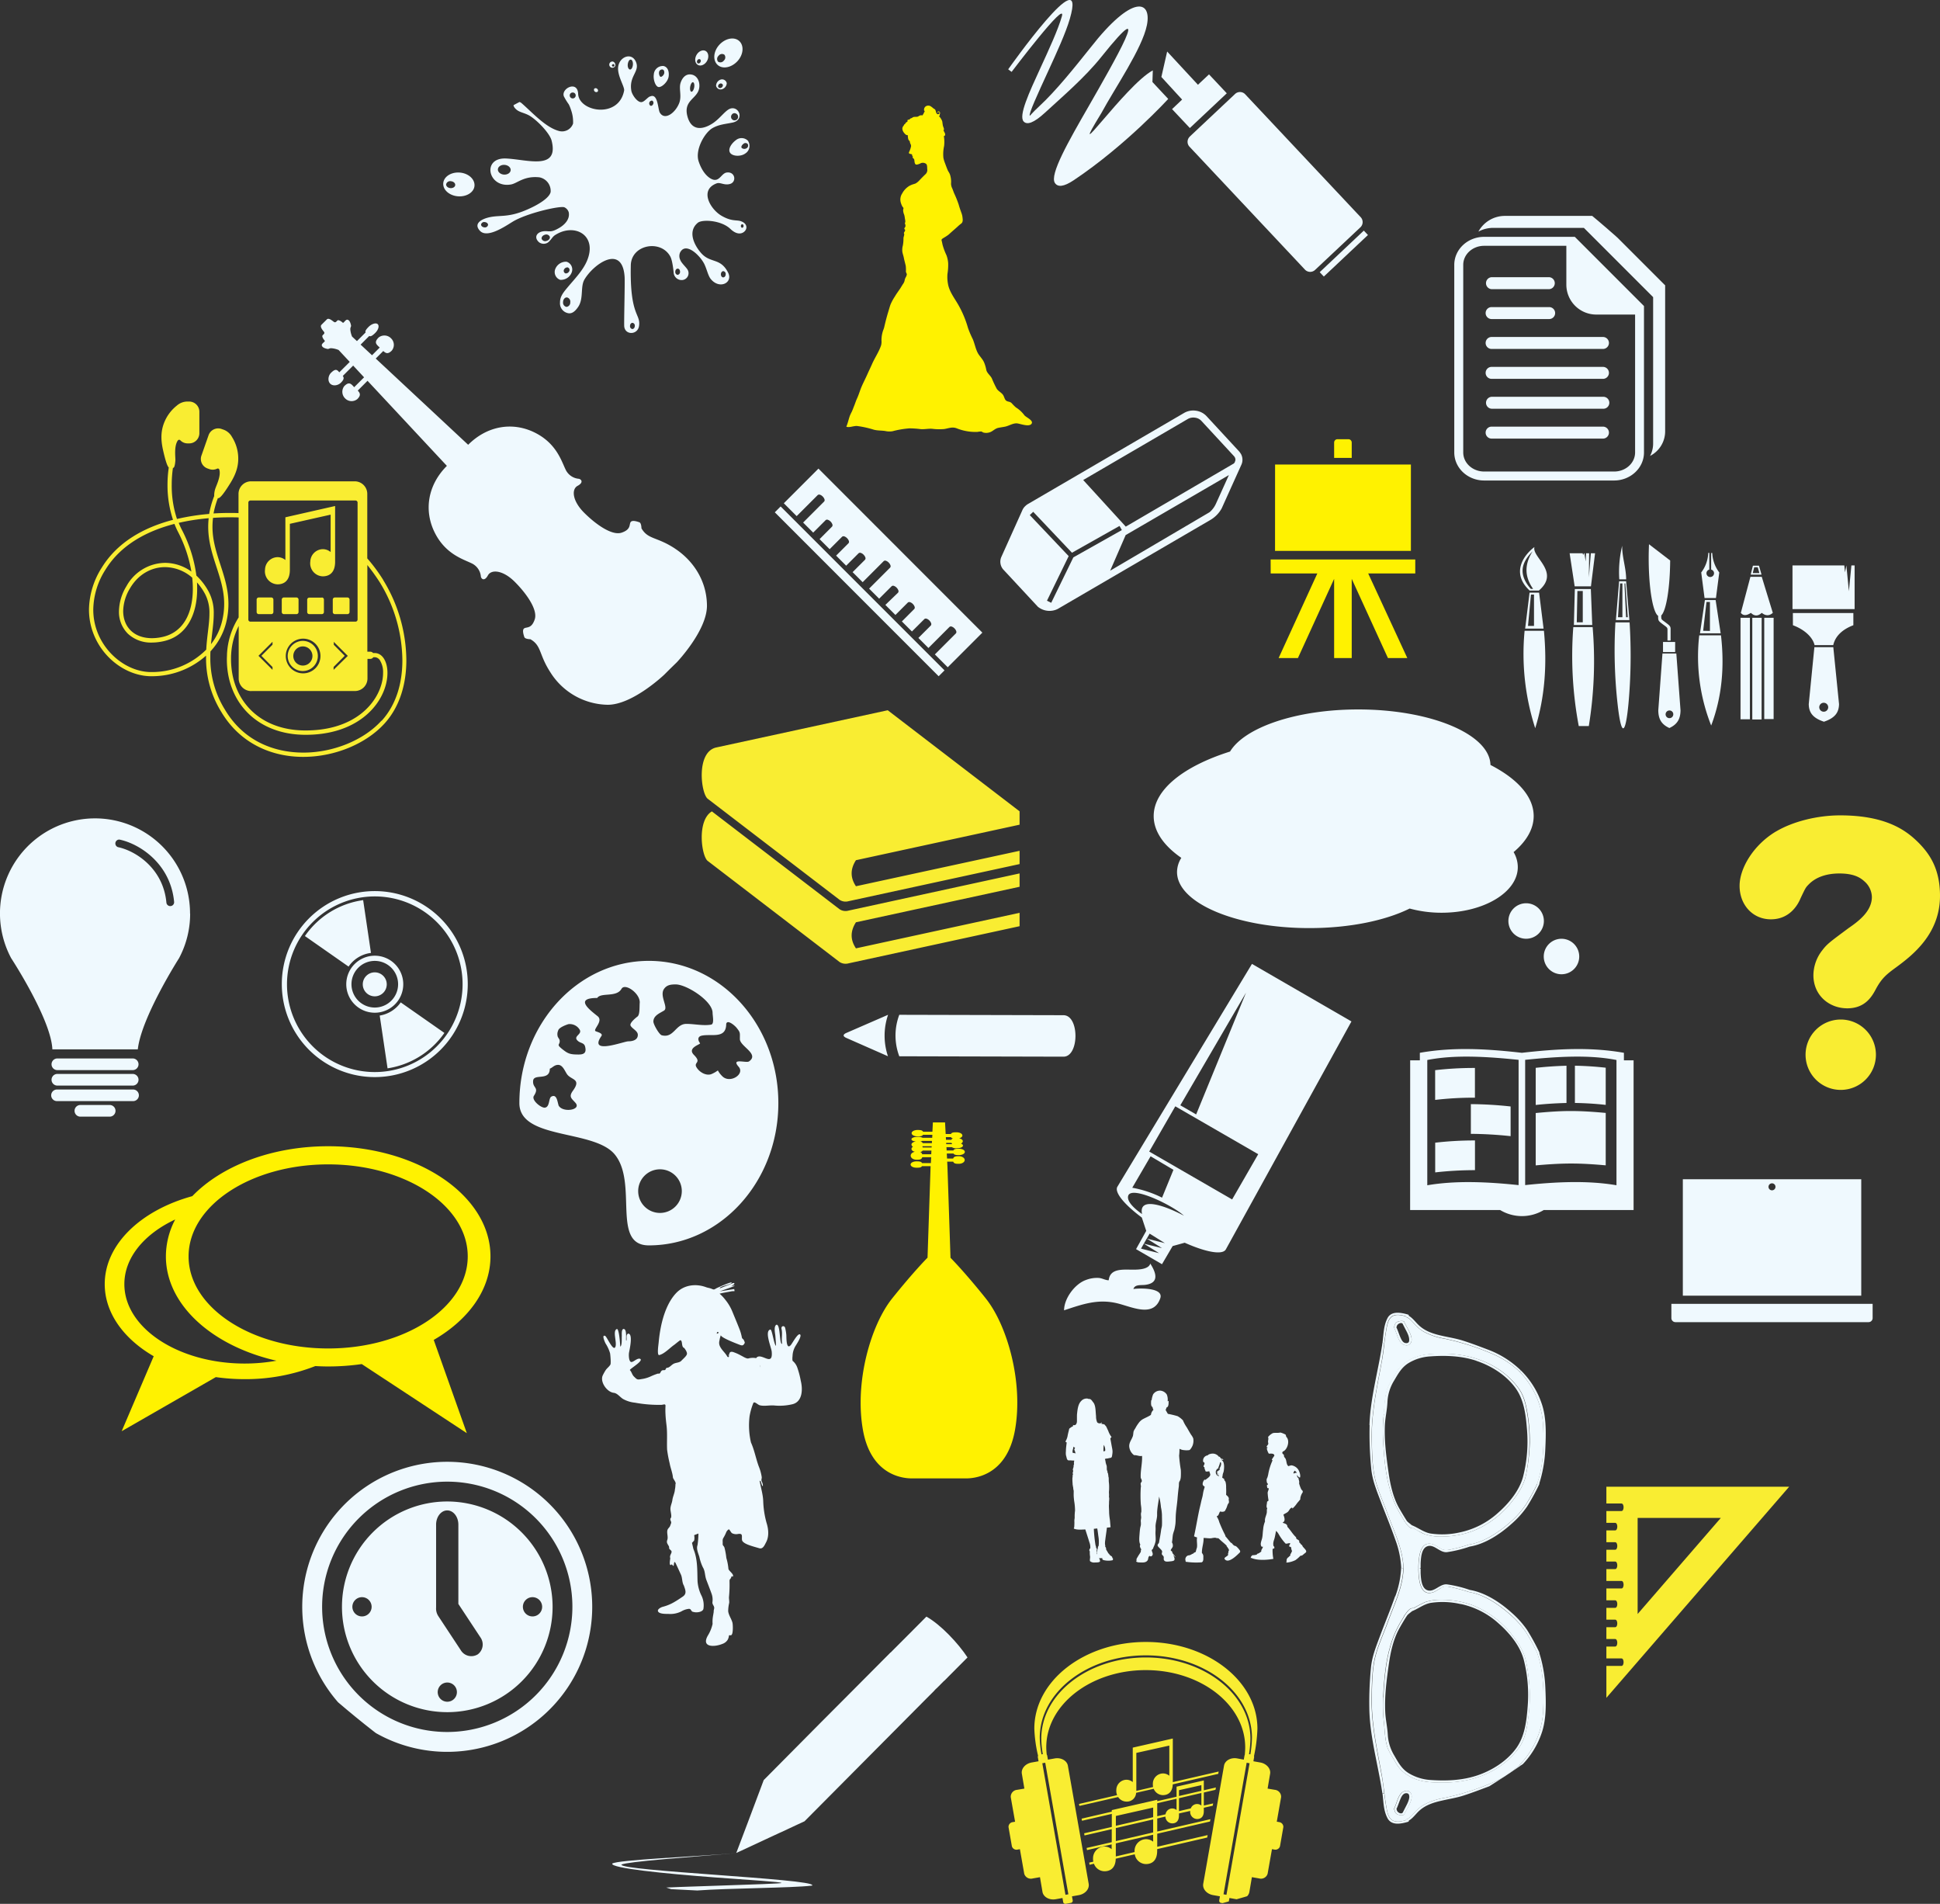 <svg xmlns="http://www.w3.org/2000/svg" xmlns:xlink="http://www.w3.org/1999/xlink" viewBox="0 0 772.04 757.47"><rect x="0" y="0" width="772.04" height="757.47" fill="#333333" stroke="none"/><defs><style>.cls-1{fill:none;}.cls-2{clip-path:url(#clip-path);}.cls-3{fill:#eff9fe;}.cls-4{fill:#f9ed32;}.cls-5{fill:#fff200;}</style><clipPath id="clip-path" transform="translate(-0.66 -3.5)"><path class="cls-1" d="M0,386.92C0,587.9,153.24,753.1,349.26,772h75.32c196-18.93,349.26-184.13,349.26-385.11C773.84,173.23,600.61,0,386.92,0S0,173.23,0,386.92"/></clipPath></defs><g id="Layer_2" data-name="Layer 2"><g id="Layer_1-2" data-name="Layer 1"><g class="cls-2"><path class="cls-3" d="M178.65,692.59a49.8,49.8,0,1,1,49.8-49.8,49.86,49.86,0,0,1-49.8,49.8m0-107.5a57.7,57.7,0,1,0,57.69,57.7,57.7,57.7,0,0,0-57.69-57.7" transform="translate(-0.66 -3.5)"/><path class="cls-3" d="M212.59,646.61a3.83,3.83,0,1,1,3.82-3.82,3.82,3.82,0,0,1-3.82,3.82m-21.87,15.13A4.9,4.9,0,0,1,184,660l-8.91-13.51a5.49,5.49,0,0,1-.88-3.41l0-2.18V610.09c0-3.13,2-5.66,4.43-5.66s4.43,2.53,4.43,5.66v31.55l8.75,13.26a4.9,4.9,0,0,1-1.08,6.84m-12.07,18.81a3.82,3.82,0,1,1,3.82-3.81,3.82,3.82,0,0,1-3.82,3.81m-33.94-33.94a3.83,3.83,0,1,1,3.82-3.82,3.82,3.82,0,0,1-3.82,3.82m33.94-45.73a41.91,41.91,0,1,0,41.9,41.91,42,42,0,0,0-41.9-41.91" transform="translate(-0.66 -3.5)"/><path class="cls-3" d="M160.13,402.31a12.62,12.62,0,0,1-8.36,5.24l3.12,21a33.76,33.76,0,0,0,22.62-14.09Zm-11.84-19.68-3.11-21A33.8,33.8,0,0,0,122,375.92l17.38,12.15a12.58,12.58,0,0,1,8.93-5.44m1.5,7.73a4.77,4.77,0,1,0,4.76,4.77,4.77,4.77,0,0,0-4.76-4.77m0,14a9.28,9.28,0,1,1,9.28-9.27,9.27,9.27,0,0,1-9.28,9.27m11.33-9.27a11.34,11.34,0,1,0-11.33,11.33,11.33,11.33,0,0,0,11.33-11.33m-11.33,34.94a34.94,34.94,0,1,1,34.94-34.94,34.95,34.95,0,0,1-34.94,34.94m0-72a37,37,0,1,0,37,37,37,37,0,0,0-37-37" transform="translate(-0.66 -3.5)"/><path class="cls-4" d="M452.87,715.64V700.91L466,698v12a4,4,0,0,0-2.55-.92,4.1,4.1,0,0,0-4,4,5.69,5.69,0,0,0,.1,1.39l-6.68,1.55,0-.29M430.21,722l15.42-3.54a4,4,0,0,0,3.27,1.82,3.66,3.66,0,0,0,3.89-3.49l7-1.61a4,4,0,0,0,3.63,2.53c2.08,0,3.82-1.14,3.95-4.29l18.11-4.18.15-.92-18.24,4.22V695.19l-15.94,3.62v13.71a3.87,3.87,0,0,0-2.54-.93,4.1,4.1,0,0,0-4,4,4.71,4.71,0,0,0,.32,2.12l-15.17,3.51Zm29.36,4.48-14.84,3.43V726l14.84-3.34Zm0,6.07L444.72,736v-5.19l14.85-3.44Zm0,3.68a4.55,4.55,0,0,0-2.88-1,4.66,4.66,0,0,0-4.52,4.51c0,.21,0,.41,0,.62l-7.46,1.74v-5.2l14.85-3.43Zm1.62-15.3,7.69-1.78v4.49a2.7,2.7,0,0,0-1.73-.63,2.73,2.73,0,0,0-2.65,2.33l-3.31.77Zm8.66-2,8.91-2.07v5a2.67,2.67,0,0,0-4.21,1.12l-4.71,1.1Zm0-3.19,8.91-2V716l-8.91,2.06Zm11.4,17.87-20.06,4.64v-5.19l21-4.86.16-.92-21.16,4.9V727l3.26-.75a2.76,2.76,0,0,0,2.7,2.7c1.47,0,2.69-.82,2.69-3.17V725l4.48-1v0a2.84,2.84,0,0,0,2.71,3.22c1.47,0,2.7-.82,2.7-3.16v-1.32l3.55-.82.16-.92-3.71.85v-5.18l4.64-1.08.17-.92-4.81,1.11v-3.91l-10.85,2.47v4l-7.69,1.77v-.55l-18.09,4.11v.62l-12,2.78.15.84,11.86-2.74v5.19l-11,2.54.14.85,10.84-2.51v5.19l-10,2.3.15.85,9.81-2.27v1.91a4.44,4.44,0,0,0-2.89-1.06,4.65,4.65,0,0,0-4.51,4.52,5.33,5.33,0,0,0,.11,1.51l-1.65.37.15.86L436,745a4.53,4.53,0,0,0,4.19,3c2.4,0,4.41-1.35,4.49-5l7.57-1.75a4.59,4.59,0,0,0,4.42,3.89c2.46,0,4.5-1.38,4.5-5.29v-.66l19.91-4.61Zm17-32.12-.53-.1a42.84,42.84,0,0,0,.56-6.12c0-17.86-18.63-32.33-41.62-32.33s-41.61,14.47-41.61,32.33a38.28,38.28,0,0,0,.61,6.13l-.52.09a39.3,39.3,0,0,1-.7-6.59c0-18.13,18.91-32.8,42.22-32.8s42.23,14.67,42.23,32.8a43.49,43.49,0,0,1-.64,6.59m-9.51,55.88-1.17-.21,9.21-52.34,1.16.21Zm-62.91-.21-1.16.21-9.21-52.34,1.16-.21Zm83.78-28.74-.84-.15,1.72-9.77A2.77,2.77,0,0,0,508,715.6l-2.89-.49,1-5.89c.36-2-1.4-4.06-3.93-4.5l-2.72-.48.3-1.69-.06-.37a60.38,60.38,0,0,0,1.36-10.92c0-19-19.87-34.49-44.39-34.49s-44.39,15.45-44.39,34.49a54.39,54.39,0,0,0,1.5,10.83.64.64,0,0,0-.11.46l.29,1.69-2.71.48c-2.53.44-4.29,2.46-3.93,4.5l1,5.89-2.88.49a2.76,2.76,0,0,0-2.54,2.92l1.72,9.77-.85.15a1.91,1.91,0,0,0-1.76,2l1.34,7.63a1.91,1.91,0,0,0,2.34,1.29l.85-.14,1.72,9.77a2.77,2.77,0,0,0,3.39,1.87l2.88-.5,1,5.88c.37,2,2.71,3.33,5.24,2.89l2.71-.49.3,1.7a.88.88,0,0,0,1.07.59l1.91-.33a.89.89,0,0,0,.81-.93l-.31-1.69,2.72-.48c2.53-.44,4.29-2.45,3.93-4.5l-8.28-47c-.35-2-2.7-3.34-5.22-2.89l-2.72.48-.3-1.7-.17-.32a26.71,26.71,0,0,1-.19-2.85c0-17,17.73-30.75,39.59-30.75s39.58,13.76,39.58,30.75c0,.91-.07,1.91-.17,2.95l-.09.22-.3,1.7L493,703.1c-2.53-.45-4.87.85-5.23,2.89l-8.27,47c-.36,2.05,1.4,4.06,3.92,4.5l2.72.48-.29,1.69a.87.87,0,0,0,.79.93l1.91.33a.87.87,0,0,0,1.07-.59l.31-1.7,2.7.49c2.54.44,4.88-.86,5.23-2.89l1-5.88,2.88.5a2.75,2.75,0,0,0,3.38-1.87l1.73-9.77.84.14a1.92,1.92,0,0,0,2.35-1.29l1.34-7.63a1.92,1.92,0,0,0-1.77-2" transform="translate(-0.66 -3.5)"/><path class="cls-3" d="M298.69,425.81c-1.05.73-7.28-1.51-4.08,2.11,2.6,2.95-3.46,6.82-6.5,3.78s-.27-2.66-4.22-.91c-2,.88-4.74-.54-6-2.57-1.42-2.22,2.21-1.71-1.06-5-2.92-2.93,2.81-4.18,2.41-4.69-.85-1.11-1.14-2.63.76-3,3.81-.79,9.66,1.44,9.66-4.68.48-1.9,3.48.76,4.08,1.51,1.62,2,1.36,2,1.36,4.53,0,2.92,7.92,5.92,3.63,8.91M264,415.39c-1-.27-3.32-4.3-3.32-5.44,0-2.4,2.54-3.33,4.23-4.38,1.9-1.17-1.92-5.83,0-8.61,1.15-1.67,2.84-1.8,4.68-1.8,4.26,0,14.65,6.56,14.65,11.32,0,1.17.76,4.45-.6,4.68-3.14.54-6.67-.3-9.82-.3-4.34,0-5,5.81-9.82,4.53m-.67,70.69a8.68,8.68,0,1,1,8.66-8.67,8.7,8.7,0,0,1-8.66,8.67m-11.71-74.47c.76,1.28,2.87,2.06,2.87,3.63,0,2-2,2.56-3.78,2.56s-16.06,5.58-10.71-2.11c.82-1.18-2.17-1.7-2.42-2-.78-.79,3.25-4,.9-5.89-3-2.4-9.53-7.25-.15-7.25,1.48-2.3,7.68-.11,9.66-3.63,1.41-2.48,7.56,1.91,7.25,5.6-.12,1.55.11,4.67-.9,5.43-.64.47-3.31,2.63-2.72,3.62m-20.69,11.48c-3.43,0-4.24-.31-6.65-2.26s-.68-1.45-.9-3.33c-.05-.49-.54-1-.76-1.51a3.47,3.47,0,0,1,.16-2.41c.24-1.18,2.89-2.2,4.07-2.57a4.6,4.6,0,0,1,4.54,2.27c1,1.92-3.08,2.56-.61,4.52,1,.81,2.34.63,2.72,2.12.61,2.37-.28,3.17-2.57,3.17m-8,20.09c-.43-1-.6-4.59-2.87-3.33-1.13.62-.54,4.15-2.57,4.38-1.51.17-5.44-3-4.37-4.68,2.27-3.55-.56-2.95-.3-6s6.64.23,6.64-4.83c1-.31,1.74-1.51,3.32-1.51,1.76,0,2.6,2.29,3.47,3.62,1.62,2.48,5.94,1.81,2.42,6.65-1.86,2.55-.43,3.15,1,4.83,2.57,2.9-5.36,4.12-6.79.91m36-57.39c-28.46,0-51.53,25.35-51.53,56.6,0,14.66,29.6,10.34,37.93,20.39,9.43,11.4-1.52,36.21,13.6,36.21,28.45,0,51.53-25.34,51.53-56.6s-23.08-56.6-51.53-56.6" transform="translate(-0.66 -3.5)"/><path class="cls-3" d="M458.42,506.22c2.41,3.76,3.7,7.84-2.16,8.49-1.8.18-3.94-.22-4.56,1.63,2.53-.37,12.16-.57,10.7,3.7-2.69,7.79-11.16,3.45-17.09,2-7.69-1.85-13.75.31-21.19,2.78,0-4.73,4.31-10.53,8.71-12.07a12.12,12.12,0,0,1,5.05-.81c1.42.08,2.65.93,4,.93.52-4.88,5.74-4.22,9.73-4.22,2.06,0,6.18-.1,6.82-2.44" transform="translate(-0.66 -3.5)"/><path class="cls-3" d="M458,461.66l10.38-18,33,19.05-10.38,18Zm-6.76,14.42,7.31-12.54,9.09,5.39L463.11,480a44.35,44.35,0,0,0-11.86-3.95m3.9,10.48c-1.75-1.25-6.08-4.48-5.56-7.11.89-4.55,17.6,3.53,22.23,7.76-7.53-4-18.16-7.76-16.67-.65m1.88,9.78,1.14-2,6.06,3.79Zm-1.16,2,6.08,3.78-7.21-1.81,1.13-2,1.15-2,6.06,3.79Zm40.65-99.87-19.84,48.45-6.3-3.64ZM498.89,387l-53.56,88.66h0c-1.27,2.22,2.8,7.1,9.73,12.26l1.75,5.29-4.05,7.27,10.32,6,4.24-7.22,4.8-1.33c8.35,3.73,15,5,16.36,2.68l50-90.72Z" transform="translate(-0.66 -3.5)"/><path class="cls-3" d="M608.74,252.52l1.18-12.46h1.21l0,12.46Zm-1.13,1.07h7.33l-1.78-14.3h-3.8Zm2.24-15.81c-5.33-6.08-3.45-10.74.72-14.93-3.09,4.85-3.44,9.81.2,14.93Zm-.46.68h3.67c8.66-7.4-2.91-13.29-1.75-17.32-3.28,2.39-10,9.77-1.92,17.32m-2,16h7.69c1.28,13.46.37,26.43-3.47,38.76a96.25,96.25,0,0,1-4.22-38.76" transform="translate(-0.66 -3.5)"/><path class="cls-3" d="M628.15,251.09l.25-12.45h2.14l0,12.45ZM627,252.16h7.31l-.56-14.3h-6.37Zm.31-15.38h6.48l1.64-13.15h-1.68l-.78,9.61.1-9.61h-1.23l-.14,3.25-.51-3.25H631l-.32.69-.19-.69h-5.18ZM626.77,253h7.69a160.69,160.69,0,0,1-1.52,39.37h-4A150.76,150.76,0,0,1,626.77,253" transform="translate(-0.66 -3.5)"/><path class="cls-3" d="M644.55,249.07l.85-13.45h.91l0,13.45Zm3.9,0h-.68l-.64-13.45h.34Zm-4.73,1.14h5.37l-1.3-15.44H645ZM645.07,234h2.73c0-4.54-1.65-8.82-1.58-13.37A44.64,44.64,0,0,0,645.07,234m-1.54,17.13h5.64a212.07,212.07,0,0,1-.44,32.26c-1.2,12.67-2.84,13.53-4.32.37a193,193,0,0,1-.88-32.63" transform="translate(-0.66 -3.5)"/><path class="cls-3" d="M662.47,258.92h4.83v4h-4.83Zm2.6,27.25a1.53,1.53,0,1,0,1.49,1.53,1.5,1.5,0,0,0-1.49-1.53m-2.82-22.67h5.52l1.67,22.65c-.05,3.05-1,5.42-4.43,7-3.46-1.56-4.37-3.93-4.42-7Zm3.07-37c-.08,11-1.58,20-3.55,21.86l0,.24h0v.2c0,1,0,1.11,1.26,2l1.17.89c1.31,1,1.31,1.39,1.29,2.48v4.17h-1.24v-4.19c0-.63,0-.87-.8-1.48l-1.17-.87c-1.73-1.3-1.73-1.48-1.75-3v-.2l0-.08c-2.11-1.35-3.76-11.1-3.76-22.94,0-1.91.05-3.77.12-5.55Z" transform="translate(-0.66 -3.5)"/><path class="cls-3" d="M676.89,256.27h8.65c1.44,12.47.42,24.47-3.9,35.89a74.46,74.46,0,0,1-4.75-35.89m1.56-1.8L679.77,243h1.37l0,11.52Zm-1.27,1h8.23l-2-13.24h-4.27Zm3.27-32h.44v6.62l-.14.07a1.5,1.5,0,0,0,.52,2.91,1.5,1.5,0,0,0,.46-2.93l-.1,0v-6.62h.44a13.66,13.66,0,0,0,2.79,7.74l-1.32,10.18H679l-1.32-10.18a13.66,13.66,0,0,0,2.79-7.74" transform="translate(-0.66 -3.5)"/><path class="cls-3" d="M701.7,289.75H698V249.3h3.73Zm-4.65-.08h-3.73V249.3h3.73Zm-3.63-42.24L697.25,233h4.52q2.21,7.17,4.4,14.34c-1.47,1.32-2.93,1.18-4.4,0-1.58,1.45-3,1.3-4.33,0-1.87,1.25-3.14,1.11-4,0m7.81-15.21h-3.88l.09-.39.73-2.94.06-.24h2.41l.07.23.83,2.94.11.4Zm-3.07-.63h2.65l-.66-2.31h-1.4Zm8.31,58.08h-3.73V249.3h3.73Z" transform="translate(-0.66 -3.5)"/><path class="cls-3" d="M714.15,247.41h24.07v4.84c-3.8,1.45-7.1,3.91-8,7.91h-7.44c-.63-2.71-3.35-5.91-8.61-7.91Zm12.28,35.69a1.78,1.78,0,1,0,1.78,1.78,1.78,1.78,0,0,0-1.78-1.78M722.71,261h7.53l2.28,22.64c-.07,3.06-1.3,5.43-6,7-4.75-1.56-6-3.93-6.05-7ZM714,228.47h20.61c.13,1.15.29,2.75.29,2.75l.54-2.75,1,10.26,1-10.26h1.28v17.37H714Z" transform="translate(-0.66 -3.5)"/><path class="cls-3" d="M401.88,31.08c.09-.13,31.66-44.83,24.55-20.15-1.62,5.61-5.28,13.58-8.69,21-4.1,8.92-7.82,17-7.27,17.6.09.1,1-1.2,3.76-3.74,6.63-6.11,14-15.34,20.42-23.37C451.4,1,459.07,3.6,457.08,13.51c-1.86,9.28-12.68,24.93-18.14,35-14.77,24.14,9.66-11.22,20.49-17l-.15,4.62,6.28,6.73c-.05.06-16.86,18.49-37.58,32.33-4,2.67-6.36,2.84-7.51,1.11C418.28,73,425.79,59.87,434,45.61c9.74-17,27-47,4.94-19.47-6.5,8.15-15.58,15.9-22.37,22.15-4.53,4.17-7.18,5-8.54,3.55-2.08-2.27,2.09-11.33,6.69-21.32,3.37-7.33,7-15.19,8.52-20.52,2-7-19.9,22-20,22.1Z" transform="translate(-0.66 -3.5)"/><path class="cls-3" d="M525.85,111.79l1.64,1.74L545.05,97l-1.65-1.75ZM465.14,24l-2.3,10.12,8.25,9-4,3.79,7.08,7.53,14.7-13.82-7.07-7.53-4.41,4.13Zm9.06,33.78,17.92-16.85a2.86,2.86,0,0,1,4,0L542.24,90a2.86,2.86,0,0,1-.26,4l-17.93,16.85a2.86,2.86,0,0,1-4,0l-46.1-49.07a2.85,2.85,0,0,1,.28-4" transform="translate(-0.66 -3.5)"/><path class="cls-3" d="M492.25,186.73a1.77,1.77,0,0,1-.15.48l0,.1a2.5,2.5,0,0,1-.5.66l-.05,0-42.88,25.05-16.94-18.54,41.68-24.31a4.45,4.45,0,0,1,2.82-.49,4.12,4.12,0,0,1,2.48,1.21l12.94,14a2.37,2.37,0,0,1,.37.48,2,2,0,0,1,.27,1.34M484.51,204A9.59,9.59,0,0,1,482,207.3l-39.54,23.26,6.19-14.22.06,0,41-23.83ZM419,243.33l-1.69-.83,8.64-17.74-15.48-16.33,1.37-1.3,15.42,16.28,18.92-10.66.93,1.64-19.3,10.87ZM494.42,184a5.36,5.36,0,0,0-.73-1l-12.94-14a7.07,7.07,0,0,0-4.17-2.09,7.25,7.25,0,0,0-4.62.84l-62.24,36.29a5.72,5.72,0,0,0-1,.77,5,5,0,0,0-1.27,1.83h0L399.19,225a4.71,4.71,0,0,0,1,5.37l13.5,14.53a7.35,7.35,0,0,0,7.86.9l60.91-35.5a12.15,12.15,0,0,0,4.37-4.51q3.92-8.7,7.85-17.39h0a5,5,0,0,0,.37-1.23,4.83,4.83,0,0,0-.62-3.2" transform="translate(-0.66 -3.5)"/><path class="cls-3" d="M323.6,753.7l.31,0,0-.13c.6-2.53-77-5.73-75.95-8.23,2.52-1.18,26-2.91,45.75-4.55-16.47,1.39-47.49,2.68-49.4,4.16-.78,1.8,20.87,4,40.73,5.49,14.79,1.12,26.38,1.77,26.63,2.22s-48.05,1.63-48.21,2c-.06.15.16.25.67.27l14,.72c12.19-.92,37.9-1,45.43-1.92m-29.88-13.08v0Zm0,0Zm.06-.14-.06.14h0Zm-.06.15h0Zm0,0Zm0,0h0Zm0,0,.09-.07h0l0,0h-.07Zm79.68-65.4.15-.14Zm.15-.14.06-.07.2-.2.22-.23.09-.08.62-.62.06-.06.48-.49.07-.07.61-.61.38-.39.06,0v0l.45-.45.07-.07.5-.49,0,0,.62-.64,7.69-7.72c-3.6-5.5-10.57-13-16.36-16.24l-7.68,7.72-.6.6,0,0-.53.54-.08.07-.43.43v0l-.43.43-.08.09-.51.5-.07.06-.5.52-.09.08-.54.54,0,0,0,0-.1.11-.39.38-.09.1-.52.51-.06.06-.15.15-.05.06-.17.16-.06.06-.5.5-.09.1-.49.49L355,661l-.43.44,0,0-2.18,2.19c-7.77,7.86-16.58,16.63-25,25.1-7.47,7.5-15.14,15.24-22.74,22.93l-.06.06h0L298.48,728l-4.67,12.34-.1.27h0l0-.1,0,.1h0v0l0,0,0,0,0,0,.06-.09.46-.77-.6,1h0l.09,0h-.1l11.88-5.52.33-.15.75-.36.81-.37.82-.38.86-.4.89-.41.92-.43,1-.45,1-.45,1-.48,1.06-.5,1.1-.51,1.13-.53,1.18-.55,1.22-.56,1.25-.58h0l48.39-48.71,0,0,.33-.33.57-.57,0,0,.51-.51.13-.12.42-.42.07-.08.54-.53.07-.08.47-.47.07-.07.18-.18,0-.06.14-.14.06-.05.41-.42Z" transform="translate(-0.66 -3.5)"/><path class="cls-3" d="M244.79,29h0a.61.61,0,0,0-.61.51.51.51,0,1,0,.61-.51m31.65,7.22c.44.08.66,1,.49,2s-.67,1.84-1.12,1.77-.66-1-.48-2,.66-1.84,1.11-1.77M293.59,48.7a1.41,1.41,0,1,1-1.69.39,1.26,1.26,0,0,1,1.69-.39m4.64,12.11h0a1.19,1.19,0,0,0-1.67-.12c-.57.42-1.1,1.17-.74,1.66a1.65,1.65,0,0,0,2,.09,1.2,1.2,0,0,0,.4-1.63m-34-29.68h0a1.25,1.25,0,0,0-1.3,1.18c-.09.73.26,1.74.71,1.76s1.27-.75,1.37-1.49-.16-1.37-.78-1.45m-34.79,9.51a1.19,1.19,0,1,1-1.77.07,1.24,1.24,0,0,1,1.77-.07m22.2-13.44c.57,0,1,.95.9,2.05s-.58,1.95-1.15,1.91-1-.95-.9-2,.59-2,1.15-1.92m8.55,16.28a1,1,0,0,1,.46,1.27c-.19.57-.68.93-1.11.79a1.12,1.12,0,0,1,.65-2.06ZM192.11,92.8a1.24,1.24,0,0,1,1.47-.94c.76.06,1.34.58,1.3,1.15a1.26,1.26,0,0,1-1.47.95c-.76-.07-1.34-.59-1.3-1.16m24.11,5.75c-.18-.68.41-1.42,1.3-1.66a1.53,1.53,0,0,1,1.95.81c.18.68-.4,1.42-1.3,1.65a1.52,1.52,0,0,1-1.95-.8m9.88,27.05a1.71,1.71,0,0,1-1.36-1.94c0-1,.71-1.86,1.51-1.83a1.69,1.69,0,0,1,1.35,1.93,1.71,1.71,0,0,1-1.5,1.84m26.19,8.81a1.12,1.12,0,0,1-.9-1.27c0-.68.47-1.22,1-1.2a1.11,1.11,0,0,1,.89,1.27c0,.68-.47,1.22-1,1.2m18-21.55a1.13,1.13,0,0,1-.88-1.28c0-.68.46-1.23,1-1.2s.91.59.89,1.27a1.14,1.14,0,0,1-1,1.21m18.16,1c-.53,0-.92-.59-.9-1.28s.47-1.22,1-1.2a1.12,1.12,0,0,1,.9,1.28c0,.68-.47,1.22-1,1.2m7.56-19.75c-.3,0-.52-.33-.51-.72s.26-.69.56-.68a.63.63,0,0,1,.5.72c0,.38-.26.69-.55.68ZM198.8,70.83c.09-1.07,1.29-1.84,2.7-1.73s2.47,1.07,2.38,2.13-1.29,1.83-2.69,1.73-2.48-1.07-2.39-2.13m-20.6,6h0c-.06.75.7,1.43,1.7,1.51s1.87-.46,1.92-1.22-.7-1.44-1.7-1.52a1.64,1.64,0,0,0-1.92,1.23M278.34,28.69a.85.85,0,0,0,1.06-.47.83.83,0,0,0-.17-1.14.81.81,0,0,0-1.06.46.83.83,0,0,0,.17,1.15Zm8.08-.65a1.7,1.7,0,0,0,2.31-.45,1.69,1.69,0,0,0,.19-2.34,1.68,1.68,0,0,0-2.3.45,1.7,1.7,0,0,0-.2,2.34m1.93,9.31a.86.86,0,0,0-1.09-.61,1.22,1.22,0,0,0-.85,1.16.86.86,0,0,0,1.09.6,1.21,1.21,0,0,0,.85-1.15Zm-62.6,74.93h0a1.53,1.53,0,0,0,1.5-1,1.07,1.07,0,0,0-.69-1.4,1.54,1.54,0,0,0-1.5,1,1.08,1.08,0,0,0,.69,1.4m33.56-70.43c-1.14.56-2.24,2.21-3.41,2.28-1.67.11-3.75-3-4-4.56-1-6,3.59-7.6,1.79-11.57s-7-1.74-7.06,2.7c-.06,3.43,2.68,7.42,2.4,8.86-1.07,5.64-5.57,7.75-9.83,7.56s-8.31-2.69-8.46-6.28c-.22-5.48-6.87-2.14-5.68,1A25,25,0,0,0,227,45a13.45,13.45,0,0,1,.88,2.17,14.15,14.15,0,0,1,.84,5.49,4.64,4.64,0,0,1-5.66,2.94c-5.31-1.43-10.61-7.38-14.77-11a2.3,2.3,0,0,0-2.72-.33c-.82.75-.76,1.62.56,2.79s3.22,1.31,5.18,2.42c2.82,1.61,8.08,6.86,8.88,10,3,12-9.81,7.44-18.17,7.08-9.77-.42-7.14,11.93,2,10.33,2.53-.45,5.13-3.49,11.3-2.84a5.51,5.51,0,0,1,4.47,5.83c-.45,2.24-4.56,5-9.8,7.2-6.89,2.94-10.17,2-14.14,2.77-3.09.59-7.09,2.42-4.17,5.5s10.07-1.85,13-3.64c5.67-3.43,18.62-6.35,20.52-5.76A3.15,3.15,0,0,1,227,88c.52,2.73-1.63,4.93-3.82,6.2-2.42,1.39-3.21,1.42-4.8,1.29-3.86-.32-5.65,2.3-3.17,4.42a3.1,3.1,0,0,0,3.32.19c1.1-.63,1.89-2.32,2.93-3,7.73-5.1,17.13-.1,12.79,10.19-1.55,3.66-4.62,6.9-7.33,10.08-2,2.39-3.41,4-3.4,6.46a4,4,0,0,0,3.07,4.24c1.43.37,2.76-.4,4.16-2.47,2.24-3.3.81-8,2.48-10.86,3.54-6.1,15.11-14.42,16-1.06.15,2.41-.29,18.45-.15,19.72.39,3.55,5.37,3.38,5.89-.21.73-5-3.72-3.74-3.28-24.14.18-8.33,12.08-10.4,15.76-3.41.73,1.39,1.15,4.75,1.29,6.26a3.18,3.18,0,0,0,3.59,3,2.74,2.74,0,0,0,1.84-4.29c-.75-1.1-2.29-2.4-2.79-3.69a3.56,3.56,0,0,1-.13-2.83c1.63-3.46,5.2-1.06,7.16,1a14.91,14.91,0,0,1,2.43,3.24c1.12,2.2,1.58,4.86,2.69,6.2,3.47,4.23,8.9,1.48,6.9-2.53-3-6-6.94-3.67-10.6-7.65-2.46-2.69-5.92-8.56-1.46-12.22,1.78-1.45,9.32-1,12.91,2.41,3.34,3.22,5.65,1.5,6.21.29s0-2.59-1.87-3.28-3.7.2-7.87-2.23c-4.4-2.58-8.9-10.24-1.9-12.86,1.45-.55,3,.88,5.29.24,2.75-.75,2.14-5-1.25-4.56-1.93.21-2.74,3.19-5,2.92-1.26-.14-4.33-1.78-6.19-7.32-1.54-4.6,2.35-11.41,5.42-13.22,2.61-1.53,5.14-1.63,8.13-2.27,4.61-1,2.68-6.33-.66-5.62-2.06.43-4.19,3.85-7.16,5.84-3.92,2.64-8.64,3.38-10.23-2.77s3.62-6.82,4.61-10.7c.62-2.44-.38-5.35-2.93-5.83s-3.86,1.68-4.38,3.3c-.76,2.36.56,5.17-.56,8.06-1.57,4-5.84,7.06-7.73,3.72-.75-1.34-.72-7.92-3.87-6.34m39.08,17.79a3.57,3.57,0,0,1-1.19,4.88c-1.71,1.26-5,1.18-6-.27s.5-3.7,2.22-5a3.57,3.57,0,0,1,5,.34M264.52,29.73c1.77.24,2.51,2.05,2.24,4.16s-2.62,4.29-3.91,4.25-2.32-2.93-2-5a3.57,3.57,0,0,1,3.71-3.38m13.85-.43c-1.17-.64-1.43-2.4-.58-3.93s2.48-2.25,3.63-1.62,1.43,2.41.58,3.94-2.47,2.25-3.63,1.61m7.84,0c-2-1.8-1.71-5.4.67-8s5.91-3.32,7.91-1.52,1.71,5.4-.67,8-5.91,3.32-7.91,1.52m3.63,7.18A2.66,2.66,0,0,1,288,39a1.87,1.87,0,0,1-2.37-1.32,2.64,2.64,0,0,1,1.84-2.52,1.89,1.89,0,0,1,2.38,1.33m-66.15,78.38a3.28,3.28,0,0,1-2.1-4.24,4.59,4.59,0,0,1,4.52-3,3.22,3.22,0,0,1,2.07,4.21,4.6,4.6,0,0,1-4.49,3M177.06,76.38c.21-2.61,3.16-4.5,6.59-4.22s6,2.61,5.84,5.22-3.15,4.49-6.59,4.22-6.05-2.61-5.84-5.22m61.23-37.55a.82.82,0,0,1,.23,1.12.92.92,0,0,1-1.39-1.13.82.82,0,0,1,1.15,0ZM244.6,28a1.45,1.45,0,0,1,.91,1.69A1.24,1.24,0,1,1,244.6,28Z" transform="translate(-0.66 -3.5)"/><path class="cls-4" d="M152.45,290.25c-6.9,7.62-19,12.69-31.08,12.68s-24-4.92-31.21-17.12a38.64,38.64,0,0,1-5.8-20.62c0-.86,0-1.71.06-2.54a26.2,26.2,0,0,0,6.23-11.41,30.67,30.67,0,0,0,.92-7.43c0-11.51-6.39-19.85-6.35-30.78a28.07,28.07,0,0,1,.22-3.49c2.27-.16,4.53-.23,6.75-.22,1.16,0,2.31,0,3.44.06v39.78A29.75,29.75,0,0,0,91,263.72c0,.71-.06,1.41-.06,2.11,0,8.36,2.92,15.89,8.33,21.31s13.27,8.71,23,8.71h.05c20.2,0,30.37-11.41,32.22-21.38a18.06,18.06,0,0,0,.31-3.24c0-4.55-2-7.81-4.93-7.91h-.78a1.45,1.45,0,0,0-1.11-.53h-1.18V228.3a78.8,78.8,0,0,1,4.94,6.88,60.27,60.27,0,0,1,9,31c0,9-2.38,17.63-8.26,24.1M82.76,261.93a30.38,30.38,0,0,1-21.6,8.95H60.4C49.29,270.62,37.75,260,37.78,246A30.21,30.21,0,0,1,42.6,230.2c5.95-9.71,16.19-15.35,27.48-18.26a33.84,33.84,0,0,0,1.48,3.28,53.71,53.71,0,0,1,5.27,15.69,18.05,18.05,0,0,0-10.51-3.47A17.81,17.81,0,0,0,51,236.69a19.79,19.79,0,0,0-3,10,12.25,12.25,0,0,0,3.52,8.91,13.39,13.39,0,0,0,9.58,3.55,21.24,21.24,0,0,0,4.6-.53c9.3-2,13.46-10.74,13.42-20.88,0-.84,0-1.68-.08-2.53a23.52,23.52,0,0,1,3.28,4.73A16,16,0,0,1,84,247.72c0,4.16-1,8.88-1.26,14.21M77.4,237.7c0,9.79-3.82,17.4-12.08,19.22a19.94,19.94,0,0,1-4.24.49c-7.23-.05-11.35-4.52-11.4-10.76a18.18,18.18,0,0,1,2.73-9.1c3.26-5.56,8.51-8.41,13.91-8.41a16.63,16.63,0,0,1,10.84,4.19,41,41,0,0,1,.24,4.37m6.3-28a32.38,32.38,0,0,0-.18,3.36c0,11.62,6.39,20,6.35,30.78a28.9,28.9,0,0,1-.88,7,23.83,23.83,0,0,1-4.36,8.94c.39-4.31,1.09-8.29,1.09-12.06a17.79,17.79,0,0,0-1.91-8.62,24.6,24.6,0,0,0-5-6.6,54.76,54.76,0,0,0-5.7-18.07,31.51,31.51,0,0,1-1.33-2.91,85.16,85.16,0,0,1,12-1.85m16.88,68.76h41.29a5,5,0,0,0,4.95-5v-7.78H148a1.45,1.45,0,0,0,1.22-.67h.67a2.62,2.62,0,0,1,2.11,1.49,8.92,8.92,0,0,1,1.11,4.72,16.54,16.54,0,0,1-.27,2.93c-1.73,9.12-11,20-30.6,20-18.69,0-29.59-12.39-29.64-28.32,0-.67,0-1.34.05-2a28.64,28.64,0,0,1,3-11.27v20.92a5,5,0,0,0,5,5m8.46-9.57V270l-5.59-5.58,5.59-5.58V260l-4.42,4.42Zm19.08-4.38a6.9,6.9,0,1,1-6.89-6.9,6.89,6.89,0,0,1,6.89,6.9m5.3-4.47v-1.16l5.58,5.58L133.42,270v-1.15l4.42-4.43ZM99.49,203.46a.83.83,0,0,1,.83-.83h41.81a.83.83,0,0,1,.83.83V250a.83.83,0,0,1-.83.83H100.32a.83.83,0,0,1-.83-.83Zm53.7,30.81a66.45,66.45,0,0,0-6.37-8.61V200a5,5,0,0,0-4.95-5H100.58a5,5,0,0,0-5,5v7.64c-1.13-.05-2.28-.06-3.44-.06-2.13,0-4.3.06-6.5.2a35.3,35.3,0,0,1,1.73-6.1h0c.75.32,2.46-1.94,4.93-5.92,2.59-4.14,3.45-7.55,3.1-11.31A16,16,0,0,0,93,177.38a6.29,6.29,0,0,0-3.57-3l-.6-.21a4.06,4.06,0,0,0-5.17,2.49l-2.83,8.08a4,4,0,0,0,2.49,5.17l.6.21A4,4,0,0,0,87,190a.63.63,0,0,1,.92.28c.82,2.48-1.2,6.43-1.59,7.67a8.54,8.54,0,0,0-.43,2.92,36,36,0,0,0-2,7.11,87.59,87.59,0,0,0-12.81,2A42,42,0,0,1,69,196.41a45.37,45.37,0,0,1,.49-6.78h.12c.6,0,.82-2.38.85-3.15,0-1.29-.56-5.68,1-7.76a.63.63,0,0,1,1,0,4,4,0,0,0,2.88,1.19H76A4.06,4.06,0,0,0,80,175.88v-8.55A4.07,4.07,0,0,0,76,163.26h-.62A6.35,6.35,0,0,0,71,164.9a16.23,16.23,0,0,0-4.65,5.91c-1.57,3.44-1.89,6.93-.82,11.7.86,3.8,1.6,6.31,2.29,7a47.8,47.8,0,0,0-.5,6.89,43.81,43.81,0,0,0,2.19,13.92c-11.52,3-22.06,8.81-28.34,19A31.91,31.91,0,0,0,36.07,246c0,14.92,12.16,26.21,24.29,26.54h.8a32.28,32.28,0,0,0,21.5-8.19v.79a40.3,40.3,0,0,0,6,21.49c7.56,12.76,20.18,18,32.62,18h.05c12.57,0,25-5.21,32.34-13.25,6.24-6.88,8.7-16,8.7-25.24a61.7,61.7,0,0,0-9.22-31.88m-24.41,7h-5a.84.84,0,0,0-.83.84V247a.83.83,0,0,0,.83.84h5a.83.83,0,0,0,.83-.84v-4.95a.84.84,0,0,0-.83-.84m-10.11,0h-5a.85.85,0,0,0-.84.84V247a.84.84,0,0,0,.84.84h5a.84.84,0,0,0,.84-.84v-4.95a.85.85,0,0,0-.84-.84m-15,6.63h5a.84.84,0,0,0,.83-.84v-4.95a.84.84,0,0,0-.83-.84h-5a.85.85,0,0,0-.84.84V247a.84.84,0,0,0,.84.84m29.46-5.79V247a.84.84,0,0,0,.84.84h5a.85.85,0,0,0,.84-.84v-4.95a.85.85,0,0,0-.84-.84h-5a.85.85,0,0,0-.84.84m-22-6.06c2.69,0,4.92-1.52,4.92-5.79l0-18.29,16.23-3.65v14.88a4.85,4.85,0,0,0-3.15-1.15,5.08,5.08,0,0,0-4.94,4.93,5.17,5.17,0,0,0,4.94,5.88c2.69,0,4.93-1.51,4.93-5.78v-22.2l-19.79,4.49v17a4.87,4.87,0,0,0-3.16-1.14,5.08,5.08,0,0,0-4.94,4.93,5.18,5.18,0,0,0,4.94,5.88M125,264.48a3.81,3.81,0,1,1-3.8-3.8,3.81,3.81,0,0,1,3.8,3.8m-9.85,0a6,6,0,1,0,6-6,6.05,6.05,0,0,0-6,6" transform="translate(-0.66 -3.5)"/><path class="cls-3" d="M663.05,116.76,635.9,89.61l-.21-.21H599.61A12,12,0,0,0,589,95.65a12.45,12.45,0,0,1,5.91-1.49h36.07l.21.21,27.15,27.15.2.2V180a10.54,10.54,0,0,1-1.22,4.89,11,11,0,0,0,6-9.65V117Z" transform="translate(-0.66 -3.5)"/><path class="cls-3" d="M651.36,183.52c0,4.19-3.73,7.58-8.33,7.58H591.29c-4.6,0-8.32-3.39-8.32-7.58V108.87c0-4.18,3.72-7.57,8.32-7.57H624v15.46a11.91,11.91,0,0,0,11.9,11.89h15.46Zm3.36-58.44L627.57,97.93l-.2-.2H591.29c-6.56,0-11.89,5-11.89,11.14v74.65c0,6.15,5.33,11.15,11.89,11.15H643c6.56,0,11.9-5,11.9-11.15V125.29Z" transform="translate(-0.66 -3.5)"/><path class="cls-3" d="M594.26,113.78h22.9a2.39,2.39,0,0,1,0,4.77h-22.9a2.39,2.39,0,0,1,0-4.77" transform="translate(-0.66 -3.5)"/><path class="cls-3" d="M594.26,125.68h22.9a2.38,2.38,0,0,1,0,4.76h-22.9a2.38,2.38,0,0,1,0-4.76" transform="translate(-0.66 -3.5)"/><path class="cls-3" d="M638.57,178H594.26a2.38,2.38,0,0,1,0-4.76h44.31a2.38,2.38,0,0,1,0,4.76" transform="translate(-0.66 -3.5)"/><path class="cls-3" d="M638.57,166.12H594.26a2.38,2.38,0,0,1,0-4.75h44.31a2.38,2.38,0,1,1,0,4.75" transform="translate(-0.66 -3.5)"/><path class="cls-3" d="M638.57,154.23H594.26a2.38,2.38,0,0,1,0-4.76h44.31a2.38,2.38,0,1,1,0,4.76" transform="translate(-0.66 -3.5)"/><path class="cls-3" d="M638.57,142.33H594.26a2.38,2.38,0,0,1,0-4.76h44.31a2.38,2.38,0,1,1,0,4.76" transform="translate(-0.66 -3.5)"/><path class="cls-3" d="M603,342.53c5.13-4.32,8-9.2,8-14.36,0-7.72-6.45-14.8-17.2-20.33-.26-12.21-23.71-22.08-52.63-22.08-24.54,0-45.17,7.12-51,16.75-18.45,5.83-30.39,15.16-30.39,25.66,0,6.09,4,11.79,11,16.64a10.62,10.62,0,0,0-1.71,5.65c0,12.3,23.57,22.29,52.64,22.29,16,0,30.28-3,39.94-7.78a48.16,48.16,0,0,0,12.7,1.67c16.75,0,30.33-8.13,30.33-18.15a11.72,11.72,0,0,0-1.69-6" transform="translate(-0.66 -3.5)"/><path class="cls-3" d="M608,362.87a7.06,7.06,0,1,0,7.06,7.06,7.06,7.06,0,0,0-7.06-7.06" transform="translate(-0.66 -3.5)"/><path class="cls-3" d="M622.13,377a7.06,7.06,0,1,0,7,7.06,7.07,7.07,0,0,0-7-7.06" transform="translate(-0.66 -3.5)"/><path class="cls-4" d="M285.88,300.85c-8.38,1.62-6.28,18.49-3.55,20.47l52.47,40.2a4.36,4.36,0,0,0,3.54.53l68.07-14.77V342L341.29,356.1c-2.15-3.2-2.4-6.63,0-10.36l65.12-14.13v-5.32l-52.47-40.21ZM406.41,351v5.31l-65.12,14.13c-2.4,3.74-2.15,7.16,0,10.37l65.12-14.14V372l-68.07,14.78a4.44,4.44,0,0,1-3.54-.52l-52.47-40.21c-2.5-1.81-4.47-16.09,1.63-19.73l50.84,38.95a4.37,4.37,0,0,0,3.54.52Z" transform="translate(-0.66 -3.5)"/><path class="cls-3" d="M611.81,446.33c4.64-.44,9.29-.8,13.92-.8s9.29.33,13.94.76v20.85c-4.65-.41-9.28-.73-13.94-.72s-9.28.33-13.92.74Zm15.6-18.83c4.16.08,8.13.34,12.26.8v14.79c-4.13-.46-8.1-.7-12.26-.77Zm-15.6.85c4.11-.45,8.11-.72,12.25-.84v14.82c-4.15.11-8.13.35-12.25.79Zm-40,29.78a135.11,135.11,0,0,1,15.83-.89v11.82a139.6,139.6,0,0,0-15.83.89ZM586,442.79a152.08,152.08,0,0,1,15.82.93v11.81a157.78,157.78,0,0,0-15.82-.92Zm-14.21-13.51a133,133,0,0,1,15.83-.88v11.82a133,133,0,0,0-15.83.89Zm-9.94-3.91h3.85v-3c13.72-2.42,27.18-1.52,40.6,0h0c13.43-1.52,26.9-2.42,40.61,0v3h3.85v59.56H615a16.82,16.82,0,0,1-17.34,0H561.83Zm45.76-.2V475c12.71-1.34,25.06-1.86,36.34.06V425.23c-10.8-2.13-23.36-1.4-36.34-.06M605,475V425.17c-13-1.34-25.54-2.07-36.34.06v49.84c11.29-1.92,23.63-1.4,36.34-.06" transform="translate(-0.66 -3.5)"/><path class="cls-3" d="M326.37,189.94l-13.78,13.79,5.11,5.11,8.35-8.35c1-1,3.54,1.6,2.57,2.56l-8.35,8.35,4,4,4.93-4.93c1-1,3.53,1.6,2.56,2.57L326.82,218l4,4,4.93-4.93c1-1,3.54,1.6,2.57,2.57l-4.92,4.92,4,4,4.92-4.92c1-1,3.54,1.6,2.57,2.57l-4.93,4.92,4,4,8.35-8.36c1-1,3.54,1.6,2.57,2.57l-8.35,8.35,4,4,4.94-4.93c1-1,3.53,1.6,2.55,2.57L353,244.17l4,4,4.92-4.92c1-1,3.54,1.59,2.57,2.56l-4.92,4.93,4,4,4.93-4.92c1-1,3.54,1.6,2.57,2.57l-4.93,4.92,4,4,8.35-8.36c1-1,3.53,1.61,2.56,2.57l-8.35,8.35,5.12,5.11,13.78-13.78Zm47.83,82.61,2.34-2.34L311.32,205,309,207.33Z" transform="translate(-0.66 -3.5)"/><path class="cls-3" d="M423.88,407.41l-65.34-.16a23.33,23.33,0,0,0,0,16.5l65.34.16c6.33,0,6.39-16.49,0-16.5m-86.52,7.1,16.72-7.27a25.68,25.68,0,0,0-.05,16.5l-16.68-7.34c-1.3-.63-1.25-1.27,0-1.89" transform="translate(-0.66 -3.5)"/><path class="cls-4" d="M712.68,595l-72.75,84V666.31h6c1.14,0,1.14-3,0-3h-6v-4.71h3.49c1.14,0,1.14-3,0-3h-3.49v-4.7h3.49c1.14,0,1.14-3,0-3h-3.49v-4.7h3.49c1.14,0,1.15-3,0-3h-3.49v-4.71h6c1.14,0,1.14-3,0-3h-6v-4.71h3.49c1.14,0,1.14-3,0-3h-3.49v-4.7h3.49c1.14,0,1.14-3,0-3h-3.49v-4.7h3.49c1.15,0,1.15-3,0-3h-3.49v-4.7h6c1.14,0,1.14-3,0-3h-6V595Zm-27.22,12.43H652.37v38.22Z" transform="translate(-0.66 -3.5)"/><path class="cls-3" d="M667.41,529.53h76.86a1.62,1.62,0,0,0,1.62-1.62v-5.67H665.8v5.67a1.62,1.62,0,0,0,1.61,1.62m38.43-55.23a1.39,1.39,0,1,0,1.39,1.39,1.38,1.38,0,0,0-1.39-1.39m29,37.95h-58V479.43h58Zm6.52,6.75h-71V472.68h71Zm-11.48-13.65L724,499.52c1.13-1.14,2.24-2.26,3.38-3.39L711,489.88l6.25,16.45,3.4-3.39,5.81,5.82Z" transform="translate(-0.66 -3.5)"/><path class="cls-5" d="M532.9,178.24h4.37a1.33,1.33,0,0,1,1.32,1.32v6.12h-7v-6.12a1.33,1.33,0,0,1,1.33-1.32m-24.83,10.07h54.05v34.36H508.07Zm-1.75,43.35h18.56l-15.4,33.65h7.68l14.41-31.51v31.51h7V233.8L553,265.31h7.71l-15.56-33.65h18.73v-5.57H506.32Z" transform="translate(-0.66 -3.5)"/><path class="cls-3" d="M53.62,429.25H23.34a2.32,2.32,0,0,1,0-4.63H53.62a2.32,2.32,0,0,1,0,4.63" transform="translate(-0.66 -3.5)"/><path class="cls-3" d="M53.62,435.41H23.34a2.32,2.32,0,0,1,0-4.63H53.62a2.32,2.32,0,0,1,0,4.63" transform="translate(-0.66 -3.5)"/><path class="cls-3" d="M53.62,441.59H23.34a2.31,2.31,0,1,1,0-4.62H53.62a2.31,2.31,0,0,1,0,4.62" transform="translate(-0.66 -3.5)"/><path class="cls-3" d="M44.31,447.77H32.65a2.32,2.32,0,0,1,0-4.64H44.31a2.32,2.32,0,0,1,0,4.64" transform="translate(-0.66 -3.5)"/><path class="cls-3" d="M68.55,364h-.14a1.53,1.53,0,0,1-1.53-1.39C65.62,349,54.64,342,47.57,340.53a1.55,1.55,0,0,1,.61-3c8,1.64,20.36,9.58,21.77,24.79a1.53,1.53,0,0,1-1.4,1.67m7.74,3A37.82,37.82,0,1,0,5.08,384.68S21,409,21.5,421h34c1.39-12.74,16.41-36.27,16.41-36.27a37.61,37.61,0,0,0,4.42-17.75" transform="translate(-0.66 -3.5)"/><path class="cls-4" d="M719.2,423.2a14,14,0,1,1,14.08,13.93A14,14,0,0,1,719.2,423.2m-11.7-88.92c6.52-3.85,16.15-6.38,25.48-6.38,19.42,0,27.13,6.83,31.43,11.12,4,4.15,8.29,9.93,8.29,20.9,0,15.11-10.82,23.56-17.48,28.45-3.86,2.81-5.62,4.3-7.86,8.3-1.63,3.11-4.29,8-11.55,8s-13.49-5.19-13.49-13.19a16.27,16.27,0,0,1,3.56-9.93c1.91-2.51,3-3.26,10.36-8.74,3.86-2.66,9.35-6.66,9.35-12.45a8.51,8.51,0,0,0-3-6.22c-1.77-1.64-4.45-3.12-9.94-3.12-4.59,0-9.18,1.19-12.29,4.45-1.19,1.19-1.33,1.63-3.12,5.34-1.32,3.26-4.74,8.45-11.84,8.45-7.27,0-12.46-5.79-12.46-13.34,0-6.82,5.34-16.16,14.53-21.64" transform="translate(-0.66 -3.5)"/><path class="cls-3" d="M558.93,530.29c-.46-.93-2.35-.09-2.44,1l-.15.28c.69,1.38,1.09,2.9,1.74,4.29.42.89.94,1.89,2,2s1.42-.41,1.38-1.35c0-1.56-1-3.19-1.69-4.55-.29-.56-.59-1.13-.87-1.7m.58-.82c.86,2.13,4.35,6.53,2.32,8.78-1,1.15-2.93.39-3.71-.58-1.36-1.71-1.67-4-2.66-5.9a.44.44,0,0,1,.17-.6c.23-1.79,1.77-2.16,3.46-2a.46.46,0,0,1,.42.32" transform="translate(-0.66 -3.5)"/><path class="cls-3" d="M588.21,544.9c-6-2-12.38-2.19-18.58-1.73a18.86,18.86,0,0,0-8.17,2.49c-2.93,1.69-4.33,4.3-6,7.11a17.79,17.79,0,0,0-2.66,8.6c-.14,3-.81,5.87-1,8.86-.31,6.36.54,12.77,1.44,19.06.65,4.68,1.74,9.65,4,13.85.25.47,2,3.48,3.32,5.53.58.61,1.3,1.09,1.93,1.65h0c2.57,1,4.66,2.79,7.45,3.3a31.78,31.78,0,0,0,11.78-.47,32.56,32.56,0,0,0,15.09-7.74c4.25-3.74,8.39-8.7,9.93-14.21a56.92,56.92,0,0,0,1.57-19.28c-.45-5.59-1.18-11.55-4.54-16.18-3.77-5.18-9.69-8.88-15.69-10.85m-36.84,21.15c.33-3,.37-6.22,1.15-9.12.66-2.52,2.42-4.8,3.63-7.06a13.47,13.47,0,0,1,4.87-5c4.44-2.82,10-2.9,15.11-2.79,11.15.23,22.21,4.53,28.92,13.76,2.05,2.81,2.85,6.13,3.41,9.51a66.46,66.46,0,0,1,1,12.11A74.06,74.06,0,0,1,608,590.07c-.79,3.94-2.76,7.09-5.18,10.24a37.39,37.39,0,0,1-16.32,12.44,35.91,35.91,0,0,1-12.54,2.1,19.06,19.06,0,0,1-6.28-.94,49.42,49.42,0,0,1-4.67-2.45.37.37,0,0,1-.56,0h0c-.82,0-1.8-1.17-2.59-2.36a3.19,3.19,0,0,1-.48-.66l-.07-.21c-.38-.63-.67-1.17-.84-1.42a40.73,40.73,0,0,1-4.79-11.15c-1.76-6.21-2.28-13.15-2.61-19.57a59.8,59.8,0,0,1,.3-10" transform="translate(-0.66 -3.5)"/><path class="cls-3" d="M592.56,540.37a37.79,37.79,0,0,1,13.34,8.37l-.49.51a36,36,0,0,0-11.68-7.48A98.28,98.28,0,0,0,575.24,536a26.11,26.11,0,0,1-8.24-2.85,17.22,17.22,0,0,1-2.65-2.08c-1.23-1.14-2.36-3-4-3.57a.45.45,0,0,1-.29-.35c-1.88-.54-4.23-1-5.77.29-1.36,1.18-1.72,3.49-2,5.16s-.54,3.46-.75,5.2l-.71-.09c.44-3.31.43-6.76,2-9.78s5.46-2.2,8.17-1.41a.39.39,0,0,1,.29.48c1.61.92,2.79,2.67,4.14,3.89,2.58,2.38,5.94,3.38,9.3,4.12,2.86.63,5.72,1.08,8.5,2,3.12,1,6.24,2.19,9.31,3.35" transform="translate(-0.66 -3.5)"/><path class="cls-3" d="M545.65,570.54c.36-10.84,3.46-21.46,5.08-32.15,0-.23.07-.44.09-.66l.71.09c-.31,2.4-.6,4.81-1,7.19-1.91,10.41-4.2,20.64-4,31.27.11,5.18.16,10.73,1.38,15.78,1.13,4.58,3.21,9,4.81,13.41,2.59,7.16,6.23,14.27,6.43,21.89l-.86,0v0a37.07,37.07,0,0,0-2.33-11.21c-1.73-5-3.74-9.85-5.62-14.76-1.69-4.52-3.59-8.88-4-13.75a140.34,140.34,0,0,1-.62-17.16" transform="translate(-0.66 -3.5)"/><path class="cls-3" d="M612.37,593.71c.4-1.2.77-2.41,1.07-3.66,1.52-6.41,1.6-13.2,1.28-19.76a32.89,32.89,0,0,0-6.3-17.46,26.77,26.77,0,0,0-3-3.58l.49-.51a33.59,33.59,0,0,1,8.32,13.32c1.92,5.68,1.66,12.24,1.39,18.15a53,53,0,0,1-2.36,13.43l0,.32a86.76,86.76,0,0,1-4.93,9,37.17,37.17,0,0,1-6.08,6.76c-4.51,4.08-10.58,8.12-16.68,9.1a49.6,49.6,0,0,1-9,2.21c-3,.4-5.3-3.57-8.16-2.21-2.14,1-2.29,4.72-2.4,6.71,0,.58,0,1.18,0,1.77a5.75,5.75,0,0,1-.83,0c.06-5.07.9-11.5,6.39-9.18a28,28,0,0,1,2.68,1.61c1.57.88,3.37.31,5-.05,2-.46,4.08-1,6.08-1.69h.07c6.21-1,12.28-5.25,16.86-9.38a35.43,35.43,0,0,0,5.81-6.71,75.49,75.49,0,0,0,4.42-8.15" transform="translate(-0.66 -3.5)"/><path class="cls-3" d="M565.88,627.42v0Z" transform="translate(-0.66 -3.5)"/><polygon class="cls-3" points="564.38 623.76 564.38 623.76 564.38 623.92 564.38 623.76"/><path class="cls-3" d="M565.05,627.26a5.75,5.75,0,0,0,.83,0v.33a4.61,4.61,0,0,0-.83,0v-.32" transform="translate(-0.66 -3.5)"/><polygon class="cls-3" points="558.45 623.86 558.46 623.86 558.45 623.91 558.45 623.86"/><path class="cls-3" d="M574.12,635.16c1.57-.89,3.38-.31,5,.05a61.57,61.57,0,0,1,6.08,1.69l0,0,0,0c6.21,1,12.28,5.23,16.86,9.37A35.08,35.08,0,0,1,608,653a75.49,75.49,0,0,1,4.42,8.15c.4,1.2.77,2.41,1.07,3.66,1.53,6.41,1.6,13.19,1.28,19.75a32.86,32.86,0,0,1-6.3,17.47,27.29,27.29,0,0,1-3,3.58,36.2,36.2,0,0,1-11.68,7.48,99.15,99.15,0,0,1-18.48,5.75,25.84,25.84,0,0,0-8.25,2.85,17,17,0,0,0-2.65,2.07c-1.23,1.14-2.36,3-4,3.58a.45.45,0,0,0-.29.35c-1.88.53-4.23,1-5.77-.3-1.36-1.17-1.72-3.48-2-5.15s-.55-3.47-.76-5.21c-.31-2.4-.6-4.81-1-7.19-1.91-10.4-4.21-20.62-4-31.26.11-5.19.16-10.73,1.38-15.79,1.13-4.58,3.21-9,4.82-13.41,2.58-7.16,6.23-14.27,6.42-21.87h0v-.08h0v0h0c-.19-7.62-3.84-14.73-6.43-21.89-1.6-4.42-3.68-8.83-4.81-13.41-1.22-5-1.27-10.6-1.38-15.78-.22-10.63,2.08-20.86,4-31.27.45-2.38.74-4.79,1-7.19.21-1.74.45-3.48.76-5.2s.65-4,2-5.16c1.54-1.34,3.89-.83,5.77-.29a.45.45,0,0,0,.29.35c1.63.6,2.76,2.43,4,3.57a17.72,17.72,0,0,0,2.65,2.08,26.11,26.11,0,0,0,8.24,2.85,98.28,98.28,0,0,1,18.49,5.75,36,36,0,0,1,11.68,7.48,26,26,0,0,1,3,3.58,32.89,32.89,0,0,1,6.3,17.46c.32,6.56.25,13.35-1.28,19.76-.3,1.25-.67,2.45-1.07,3.66a76.45,76.45,0,0,1-4.42,8.15,35.44,35.44,0,0,1-5.81,6.72c-4.58,4.12-10.65,8.37-16.86,9.37h-.07c-2,.66-4,1.23-6.08,1.69-1.63.36-3.44.93-5,.05a28,28,0,0,0-2.68-1.61c-5.49-2.32-6.33,4.11-6.39,9.18h0v.32h0c.06,5.08.9,11.5,6.39,9.18a30.08,30.08,0,0,0,2.68-1.6M608,590.07a74.06,74.06,0,0,0,1.46-12.57,66.46,66.46,0,0,0-1-12.11c-.56-3.38-1.36-6.7-3.41-9.52-6.71-9.22-17.77-13.52-28.92-13.75-5.08-.11-10.67,0-15.11,2.79a13.47,13.47,0,0,0-4.87,5c-1.21,2.26-3,4.54-3.63,7.06-.78,2.9-.82,6.14-1.15,9.12a59.76,59.76,0,0,0-.3,10c.33,6.42.85,13.36,2.61,19.57a40.73,40.73,0,0,0,4.79,11.15c.17.25.46.79.84,1.42l.07.22a3.41,3.41,0,0,0,.48.65c.79,1.19,1.77,2.37,2.6,2.36l0,0a.38.38,0,0,0,.56,0c1.59.75,3,1.84,4.67,2.44a18.8,18.8,0,0,0,6.28.93,35.9,35.9,0,0,0,12.54-2.09,37.39,37.39,0,0,0,16.32-12.44c2.42-3.15,4.39-6.3,5.18-10.24m.43,99.39a66.49,66.49,0,0,0,1-12.12A73.82,73.82,0,0,0,608,664.78c-.79-3.95-2.76-7.1-5.18-10.25a37.39,37.39,0,0,0-16.32-12.44A35.9,35.9,0,0,0,574,640a18.8,18.8,0,0,0-6.28.93,51.87,51.87,0,0,0-4.67,2.45.37.37,0,0,0-.56,0h0c-.83,0-1.81,1.18-2.6,2.37a3.13,3.13,0,0,0-.48.65l-.07.22c-.38.63-.67,1.17-.84,1.41a40.86,40.86,0,0,0-4.79,11.15c-1.76,6.22-2.28,13.15-2.61,19.57a59.8,59.8,0,0,0,.3,10c.33,3,.37,6.23,1.15,9.12.66,2.53,2.42,4.81,3.63,7.08a13.49,13.49,0,0,0,4.87,4.94c4.44,2.82,10,2.9,15.11,2.8,11.15-.23,22.21-4.53,28.92-13.76,2.05-2.82,2.85-6.13,3.41-9.51m-49,35.91c.86-2.13,4.35-6.53,2.33-8.78-1-1.14-2.94-.38-3.72.59-1.36,1.7-1.67,4-2.66,5.9a.43.43,0,0,0,.17.59c.24,1.81,1.77,2.18,3.46,2a.46.46,0,0,0,.42-.32m2.33-187.12c2-2.25-1.47-6.65-2.33-8.78a.46.46,0,0,0-.42-.32c-1.69-.14-3.22.23-3.46,2a.44.44,0,0,0-.17.6c1,1.89,1.3,4.2,2.66,5.9.78,1,2.69,1.73,3.72.58" transform="translate(-0.66 -3.5)"/><polygon class="cls-3" points="564.38 623.92 564.38 624.08 564.38 624.08 564.38 623.92"/><path class="cls-3" d="M558.25,627.38l.86,0v.13l-.86,0v-.09Z" transform="translate(-0.66 -3.5)"/><polygon class="cls-3" points="558.45 624 558.45 623.95 558.46 624 558.45 624"/><path class="cls-3" d="M565.88,627.48v0Z" transform="translate(-0.66 -3.5)"/><path class="cls-3" d="M614.72,684.55c.32-6.56.24-13.34-1.28-19.75-.3-1.25-.67-2.46-1.07-3.66A75.49,75.49,0,0,0,608,653a35.08,35.08,0,0,0-5.81-6.71c-4.58-4.14-10.65-8.39-16.86-9.38l0,0,0,0a61.57,61.57,0,0,0-6.08-1.69c-1.63-.36-3.44-.93-5-.05a30.08,30.08,0,0,1-2.68,1.6c-5.49,2.32-6.33-4.1-6.39-9.18a4.61,4.61,0,0,1,.83,0c0,.59,0,1.18,0,1.77.11,2,.26,5.68,2.4,6.71,2.86,1.36,5.19-2.6,8.17-2.2a48.07,48.07,0,0,1,9,2.2c6.1,1,12.17,5,16.68,9.1a37.17,37.17,0,0,1,6.08,6.76,86.76,86.76,0,0,1,4.93,9l0,.32a52.9,52.9,0,0,1,2.36,13.42c.27,5.91.53,12.47-1.39,18.16a33.7,33.7,0,0,1-8.32,13.33l-.49-.52a27.29,27.29,0,0,0,3-3.58,32.86,32.86,0,0,0,6.3-17.47" transform="translate(-0.66 -3.5)"/><path class="cls-3" d="M581.85,641.68a31.78,31.78,0,0,0-11.78-.46c-2.79.5-4.88,2.28-7.45,3.29h0c-.63.56-1.34,1-1.93,1.66-1.36,2-3.07,5.05-3.32,5.53-2.25,4.19-3.34,9.17-4,13.84-.9,6.3-1.75,12.7-1.44,19.08.14,3,.81,5.89,1,8.85a18,18,0,0,0,2.66,8.6c1.62,2.81,3,5.42,6,7.1a19,19,0,0,0,8.17,2.5c6.2.46,12.63.22,18.58-1.73s11.92-5.68,15.69-10.85c3.36-4.64,4.1-10.59,4.54-16.18a56.92,56.92,0,0,0-1.57-19.28c-1.55-5.51-5.68-10.48-9.93-14.21a32.39,32.39,0,0,0-15.09-7.75m-30.78,37.1c.33-6.42.85-13.36,2.61-19.57a40.56,40.56,0,0,1,4.79-11.15c.17-.24.46-.78.84-1.41l.07-.22a3.13,3.13,0,0,1,.48-.65c.79-1.19,1.77-2.37,2.6-2.37h0a.37.37,0,0,1,.56,0,51.87,51.87,0,0,1,4.67-2.45A19.05,19.05,0,0,1,574,640a35.9,35.9,0,0,1,12.54,2.09,37.46,37.46,0,0,1,16.32,12.44c2.42,3.15,4.39,6.3,5.18,10.25a73.94,73.94,0,0,1,1.46,12.56,65.62,65.62,0,0,1-1,12.12c-.56,3.38-1.36,6.69-3.42,9.51-6.7,9.23-17.76,13.52-28.91,13.76-5.08.1-10.66,0-15.11-2.8a13.49,13.49,0,0,1-4.87-4.94c-1.21-2.27-3-4.55-3.63-7.08-.78-2.88-.82-6.14-1.15-9.12a59.76,59.76,0,0,1-.3-10" transform="translate(-0.66 -3.5)"/><path class="cls-3" d="M593.73,713.08a36.2,36.2,0,0,0,11.68-7.48l.49.52a38.14,38.14,0,0,1-13.34,8.36c-3.07,1.15-6.18,2.33-9.31,3.35-2.78.91-5.64,1.35-8.5,2-3.36.74-6.71,1.73-9.3,4.11-1.35,1.22-2.53,3-4.14,3.89a.41.41,0,0,1-.29.49c-2.71.79-6.55,1.64-8.18-1.42s-1.58-6.48-2-9.77l.71-.1c.21,1.74.45,3.48.76,5.21s.65,4,2,5.15c1.54,1.34,3.89.83,5.77.3a.47.47,0,0,1,.29-.35c1.63-.6,2.76-2.44,4-3.58a16.57,16.57,0,0,1,2.65-2.07,25.92,25.92,0,0,1,8.25-2.85,99.15,99.15,0,0,0,18.48-5.75" transform="translate(-0.66 -3.5)"/><path class="cls-3" d="M555.92,638.63a37.25,37.25,0,0,0,2.33-11.19v0l.86,0c-.2,7.61-3.84,14.72-6.42,21.88-1.61,4.43-3.69,8.83-4.82,13.41-1.22,5.06-1.27,10.6-1.38,15.79-.22,10.64,2.08,20.86,4,31.26.45,2.38.74,4.79,1,7.19l-.7.1c0-.23-.05-.45-.09-.67-1.62-10.68-4.72-21.31-5.08-32.16a140.08,140.08,0,0,1,.62-17.14c.44-4.87,2.34-9.23,4-13.75,1.88-4.92,3.89-9.81,5.62-14.77" transform="translate(-0.66 -3.5)"/><path class="cls-3" d="M561.49,718.3c0-.93-.4-1.43-1.38-1.34s-1.61,1.08-2,2c-.65,1.39-1.05,2.9-1.74,4.28l.15.29c.09,1.13,2,2,2.44,1,.28-.56.58-1.13.87-1.69.69-1.37,1.65-3,1.69-4.56m-3.37-1.12c.78-1,2.68-1.73,3.72-.59,2,2.25-1.47,6.65-2.33,8.78a.46.46,0,0,1-.42.32c-1.69.16-3.23-.22-3.46-2a.43.43,0,0,1-.17-.59c1-1.89,1.3-4.2,2.66-5.9" transform="translate(-0.66 -3.5)"/><path class="cls-5" d="M362.76,59.65c-.16,0,.15.93.18,1a1.86,1.86,0,0,1,.29,1,8.9,8.9,0,0,1-.82,2.39c-.21.75.5.62,1,.81s0,.79.61.91c-.52.5.27.72.43,1.13.23.61,0,2.1,1,2.11a4.88,4.88,0,0,0,1.51-.5,2.09,2.09,0,0,1,2.31.25c.42.44.35,1.41.39,2a2.28,2.28,0,0,1-.63,2c-.93.88-1.81,1.78-2.69,2.72a6.23,6.23,0,0,1-1.27,1,7,7,0,0,1-.84.29,8.36,8.36,0,0,0-1.69.7,7.73,7.73,0,0,0-2.84,3,4.36,4.36,0,0,0-.56,3.65,7.61,7.61,0,0,0,.64,1.57c.1.19.35.36.41.56s-.09.53-.12.78a4.82,4.82,0,0,0,.43,1.93,7.9,7.9,0,0,1,.24,1.27c.06.47.41,1.7,0,2,.12.49.41,1,.17,1.55-.11.24-.36.41-.36.69s.31.29.31.63-.28.62-.37.81c-.18.38-.1.33,0,.73s-.27,1.11-.29,1.69a14.57,14.57,0,0,1-.23,2.8,6.68,6.68,0,0,0-.2,2.63c.13.79.44,1.55.58,2.33.2,1.06.53,2.13.76,3.21a13.49,13.49,0,0,1,.07,2.2c0,.45.34.78.36,1.19A3.42,3.42,0,0,1,361,114a5.2,5.2,0,0,0-.39,1.33,4.3,4.3,0,0,1-.72,1.35c-.33.55-.67,1.09-1,1.63-.72,1.06-1.49,2.09-2.14,3.2a20,20,0,0,0-1.69,3.12c-.34.94-.6,1.93-.9,2.89-.63,2.07-1.16,4.14-1.64,6.25a11.49,11.49,0,0,1-.42,1.21,12,12,0,0,0-.65,3.94,6,6,0,0,1-.13,1.9c-.86,2.68-2.54,5-3.66,7.61-.57,1.3-1.21,2.59-1.79,3.9-.71,1.62-1.53,3.18-2.24,4.79s-1.16,3.3-1.9,4.9c-.47,1-.77,2.05-1.19,3.05-.33.82-.6,1.63-1,2.43a15.6,15.6,0,0,0-.7,1.5c-.49,1.41-.78,2.88-1.38,4.26,1.18.51,3-.42,4.39-.26a39.08,39.08,0,0,1,6.36,1.4c1.56.48,3.19.33,4.78.59a7.48,7.48,0,0,0,2.9.07,36.82,36.82,0,0,1,6.65-1.13,35.73,35.73,0,0,1,4.4.29c1.56.16,3.1-.24,4.68-.12a22.17,22.17,0,0,0,4.75.1c1.83-.27,3.22-1,5.07-.27a20.05,20.05,0,0,0,8.18,1.41,11.2,11.2,0,0,1,1.48-.17c.44.06.54.31.95.43a4.23,4.23,0,0,0,2.12,0c1.48-.31,2.28-1.54,3.75-1.87.9-.19,1.82-.3,2.75-.49,1.5-.31,3.11-1.41,4.68-1.3,1.28.11,4.8,1.55,5.8.19s-2.25-2.6-2.86-3.46a12,12,0,0,0-3.34-3.07,18.09,18.09,0,0,1-1.69-1.7c-.74-.69-1.31-.47-2.06-.91s-.85-1.61-1.38-2.38c-.66-.94-1.82-1.44-2.48-2.4a43,43,0,0,1-2-4.24c-.65-1.21-1.91-2-2.19-3.36a14.58,14.58,0,0,0-.82-2.81c-.63-1.54-1.94-2.62-2.65-4.05-.82-1.65-1.17-3.61-1.89-5.31a38,38,0,0,1-1.92-4.5,41.23,41.23,0,0,0-3.69-8.89c-1.55-2.79-3.75-5.46-4.27-8.64a14.8,14.8,0,0,1-.19-4,21.64,21.64,0,0,0,.27-4.25,11.38,11.38,0,0,0-.7-3.17,25,25,0,0,1-1.54-4.15c-.08-.38-.16-.76-.23-1.14a3.34,3.34,0,0,1-.17-.73c.06-.46.68-.68,1-.92a17.45,17.45,0,0,0,1.9-1.27c1.07-1,2.25-2,3.37-3a17.33,17.33,0,0,1,1.53-1.31c.84-.6.64-1.71.53-2.62a6.8,6.8,0,0,0-.43-1.68c-.37-1.06-.78-2.17-1.07-3.27a41.72,41.72,0,0,0-1.86-4.6c-.24-.62-.46-1.26-.71-1.86a4.42,4.42,0,0,1-.48-1.85,9.18,9.18,0,0,0-.43-3.68c-.24-.69-.68-1.16-.95-1.84-.36-.86-.68-1.74-1-2.61a12.11,12.11,0,0,1-.66-2.2,15,15,0,0,1,.28-4.63,13.68,13.68,0,0,0-.1-4c.64,0,.59-.81.39-1.2-.11-.23-.23-.45-.34-.69l-.18-.33c0-.17.12-.13.15-.28.11-.59-.25-1-.39-1.62s-.16-1.2-.28-1.78a5.9,5.9,0,0,0-1.4-2.13c.54.1.41-.42.42-.78.37-.17,0-.86-.31-1-.56-.17-.78.67-.33.66l-.13-.07a.33.33,0,1,1,.66,0c.05.42-.51.65-.83.49-.59-.33-.53-1.16-.83-1.68-.2-.33-.44-.37-.75-.59a8.36,8.36,0,0,0-1-.79,1.85,1.85,0,0,0-2-.06,1.62,1.62,0,0,0-.7,1.68l.25.28-.22.42c-.14.26-.25.56-.41.81a4.66,4.66,0,0,1-.39.49c-.46-.3-1.17.1-1.56.35s-1,.13-1.64.21a1.29,1.29,0,0,0-.74.31c-.26.2-.34.15-.64.28s-.39.43-.62.5-.5-.15-.64.29l0,.38c-.08.23,0,.1-.22.24a1.79,1.79,0,0,0-.52.38l-.19.37-.31.2c-.15.19-.19.4-.35.59-.88,1-.35,2.22.5,3.12.29.31.68.69,1.13.53.23.78,0,2.14,1,2.47" transform="translate(-0.66 -3.5)"/><path class="cls-3" d="M286,533.64c0,.07-.19.47,0,.49l.68-.35c0-.1-.45-.67-.65-.14m16.95,13c0,.1.14,1,.36.88s-.36-.88-.36-.88m5.18,1.63c-.26,1.19.44,2,.45,3.07,0-.38-2.44-.85-2.83-1s-1.58-1.7-2.12-2.06c-.7-.45-.61-2.79-1.3-3.55.53,0,5.54,2.92,5.8,3.49m-17.45-5.85c0,.1-.38.44,0,.46.18,0,0-.48,0-.46m10.89,1.41c1.92-2.48,6.73,3.87,6.17-2.51-.16-1.72-3-8.19-.55-8.81.72-.12,1.35,5.68,2.23,6.5.1,0-.2-3.63-.25-4.15-.11-1-.69-3.64.44-4.25,1.69-.34,1.09,8,2.29,7.58-.38-1.9.21-3.93-.25-5.87-.31-1.27,1.14-1.56,1.44-.45a18.49,18.49,0,0,1,.46,2.76c.08.79-.13,6.37,1.84,4,.65-.79,3-5.26,3.76-4,.38.85-1.31,3.38-1.69,4.05a8.21,8.21,0,0,0-1.43,4.43,6.67,6.67,0,0,0,0,1.84,6.09,6.09,0,0,1,1.93,2.82,34.66,34.66,0,0,1,1.35,5.18c.83,3.31.73,8.37-3.42,9.31a22.12,22.12,0,0,1-7.12.48c-1.87-.17-4,.38-5.78-.09-.9-.23-2.28-1.91-2.64-.71a25.64,25.64,0,0,0-1.42,5.07,30.22,30.22,0,0,0,.55,10.43c1.39,3.08,1.95,6.39,3.09,9.49a18.31,18.31,0,0,1,1.2,4.32c.06.63-.29.94,0,1.73a3.39,3.39,0,0,1,.45,1.8c-.55.19-.6-2.33-1.28-2.06.44,2.62,1.34,5.45,1.42,8.1a36.34,36.34,0,0,0,1.31,8.56c.8,2.51,1.09,5.47-.19,7.83-.62,1.18-1.24,2.75-2.7,2.32s-2.81-.78-4.15-1.28c-.74-.28-2.56-1-2.71-2-.21-1.46.58-2.8-1.77-2.36a3.55,3.55,0,0,1-2.2-.34c-.37-.22-.77-1.11-.93-1.17-.3-1-1.29.56-1.33.66a15.31,15.31,0,0,1-1.19,2.4c-.44.74-.23,1.34-.27,2.19-.05,1,.34.72.71,1.65a27.36,27.36,0,0,1,.74,4.11,21.73,21.73,0,0,1,.83,4.28c0,.81,2.34,2.17,1.77,3.12-.1.17-.43-.24-.52-.09a3.2,3.2,0,0,1-.4.91c-.4.48-.4.41-.41,1.08a50.12,50.12,0,0,1-.19,6c-.11.89.14,1.72.06,2.58a14.8,14.8,0,0,0-.4,3.33c.22,1.66,1.23,2.89,1.68,4.49.22.77.31,4.12-.27,4.82-.34.56-.81,0-1.11.37a4.13,4.13,0,0,1-.55,1.75,4,4,0,0,1-2.11,1.58c-3,1.24-8.41,1.49-5.79-3.24a15.14,15.14,0,0,0,1.94-4.73,13.18,13.18,0,0,1,.1-2.68c.13-.87.26-1.46.36-2.23-.11-.17.2-1.21.19-1.44,0-.88-.8-1.33-.71-2.3a7,7,0,0,0-.4-3.52c-.64-1.78-1.33-3.54-2-5.29s-.45-3.49-1.38-5a17.8,17.8,0,0,1-1.43-4.24c-.45-1.47-1.28-3.15-.72-4.68a34.94,34.94,0,0,0,.36-4.58l-1.71.64a5,5,0,0,1,0,2.16l-.85.92.55,2.41c1.72,4,1.52,8.47,1.65,12.78a15.29,15.29,0,0,0,1.67,6,8.89,8.89,0,0,1,.7,4.86c-.06,1.48-2.76,1.82-3.95,1.43-1.19-.08-.76-1.36-2-1.22a7.49,7.49,0,0,0-2.86,1,9.77,9.77,0,0,1-5.2,1c-.92,0-3.37.06-4-.87s1.09-1.76,1.77-1.95a17.56,17.56,0,0,0,4.39-1.77c1.28-.72,2.39-1.47,3.59-2.29,1.79-1.21,1-2.74.44-4.43-.75-1.15-.55-3-1.15-4.3-.68-1.5-1.37-3-2.08-4.49-.8-1.64-.65,1-.89,1s-.45-.45-.62-.57-.36.28-.56.23c-.59-.16-.11-2.33-.1-2.73-.4-1.11.62-1.86.51-2.67,0-.32-.75-.86-.85-1-.22-.4,0-.8-.28-1.18-.55-1-.95-1.38-.56-2.44s-.19-2.52,0-3.66c.13-.91.95-1.26,1.18-2.05.11-.38.46-1,.35-1.41s-.59-1.06-.13-1.59-.1-2.49-.15-3.35c-.08-1.42.6-2.46.77-3.81s.92-2.74,1-4.13a10,10,0,0,0,.22-2.14c.45-.63-.92-2.09-1-2.67-.14-1.82-1-3.87-1.32-5.72a47.05,47.05,0,0,1-1-5.36c-.15-3.27.16-6.45-.24-9.73-.17-1.44-.33-2.81-.4-4.28a29.32,29.32,0,0,1,0-3.38c.05-1-.85-.47-1.59-.44a52,52,0,0,1-10.56-.86,12.26,12.26,0,0,1-4.71-1.45c-1.27-.77-2.28-2.31-3.73-2.47-2.66-.31-5.43-4.16-4.46-6.76a18.7,18.7,0,0,1,1.28-2.32c.48-.7,1.39-1.36,1.78-2.07.38-.17.07-3.83-.07-4.6a14.91,14.91,0,0,0-1.79-3.89c-.21-.4-1.72-3.65-.15-3,.7.37,3.11,6.12,4,4.47s-1.26-6.57.68-7.23c.93,0,1.35,7,1.3,7,.79-.29.56-3.31.62-4s-.22-2.69.61-3c1.73-.22.79,4.82,1.22,4.65.31-.91-.33-2.29.7-2.81,2.12,0,.48,6.7.34,7.66-.12.75-.11,3.22.75,3.59s2.38-1.62,3.65-1.23c1.63.71-3.88,3.85-4.06,4.47.73.72.86,1.84,1.66,2.61,1.26,1.23,1.3,1.29,2.92,1a12.86,12.86,0,0,0,3.88-1.15,25.35,25.35,0,0,1,2.76-1.06c1,.23.86-.57,1.36-1.05s.89-.17,1.25-.35c.35.27.47-.87.93-.89,1.12,0,1.8-1.31,3-1.75,1-.36,2.1-.32,2.82-1.13.57-.63,2-1.78,2.14-2.59s-.76-2-1.08-2.41c-1.25-.41-.54-2.74-1.47-3.09-.07-.18-2.15,1.59-2.44,1.79-1.78,1.21-4,3.69-6.09,4.13-.91,0-.23-4.27-.17-5a57.37,57.37,0,0,1,.85-6c.94-4.73,2.76-10.18,6.16-13.73,3.08-3.22,7.8-3.81,11.91-2.27.63.24,1.37.3,2.07.59,1.05.43,1,.4,2-.18.45-.25,6.08-2.73,6.06-2.29,0,.9-4.69,1.31-4.75,2.34,1.25-.49,2.48-1,3.74-1.46.43-.15,1.87-1,2.08-.56s-1.1.89-1.12,1.22a1.77,1.77,0,0,1,1.3-.24c.08.09-5.17,1.92-5.88,2.17-.19.08,5.64-.88,5.65-.86.22,1.31.31.61-1.24.92s-3.09.53-4.58.91a16.17,16.17,0,0,1,2.32,2.48,18.58,18.58,0,0,1,2.77,4.68c1,2.46,2.05,4.9,3,7.4a18.19,18.19,0,0,1,.77,2.83c.11.61.64.68.78,1.08.34.89.65.91-.05,1.77-.4.5-.95.34-1.47.15-.86-.33-8.25-3.08-7.58-4a10.68,10.68,0,0,0-.58,2.21,3.29,3.29,0,0,0,0,1.89c.63,1.81,2.22,2.88,3.12,4.55l.29.21c.9,0-.25-2.49,1.87-2.08a18,18,0,0,1,3.28,1.45c.66.29,2.28,1.41,3,1.13a7,7,0,0,1,3.14-.08" transform="translate(-0.66 -3.5)"/><path class="cls-3" d="M269.18,221.69c-7.25-4.73-10.63-3.49-13.25-8,0,0,0-2.13-.86-2.41s-2.9-1-3.48,0,.19,2.89-3.57,4.15-10.14-3.19-14.88-7.92-5.12-9.37-2.61-10.72,1.46-2.61.48-2.8a6.41,6.41,0,0,1-5.31-3.77c-1.64-3.38-3.67-10.43-12.36-14.68s-18.74-2.71-26.37,4.92l-36.78-34.31,3-3c1,.92,1.86,1.36,3.37-.15a3.58,3.58,0,0,0-.27-4.88,3.68,3.68,0,0,0-4.95-.34c-2,2-.86,2.76.43,4l-3.06,3.06-4.54-4.23,3.44-3.44c.44.25,1,.13,2.32-1.15s1.75-2.85,1.05-3.54-2.43-.11-3.56,1c-1.32,1.31-1.48,1.88-1.25,2.28l-3.46,3.45-1.94-1.8a9.16,9.16,0,0,1-.64-2.32c-.25-1.54.39-1.42.2-2.25s-.52-1.93-1.36-2.13-1.55,1.55-1.93,1.16-1.67-1.29-2.12-.84-.78,1-1.49.46-2-1.61-2.7-.91l-1,1-.14.13-1,1c-.7.71.33,2,.91,2.7s0,1-.45,1.49.45,1.73.83,2.12-1.35,1.09-1.15,1.93,1.29,1.16,2.12,1.35.71-.45,2.25-.19a9.16,9.16,0,0,1,2.32.64l4.42,4.74-4.15,4.14c-.82-.94-1.41-1.68-3.31.21-1.13,1.14-1.4,3.21-.32,4.3s3.11.77,4.25-.37c1.33-1.32,1.27-2,.77-2.7l4.12-4.12,4.35,4.67-3.94,3.93c-1.19-1.29-2-2.4-3.95-.42A3.68,3.68,0,0,0,138,162a3.59,3.59,0,0,0,4.88.26c1.51-1.5,1.07-2.4.15-3.36l3.89-3.9,31.58,33.85c-7.63,7.63-9.17,17.68-4.92,26.37s11.3,10.72,14.68,12.36a6.43,6.43,0,0,1,3.77,5.32c.19,1,1.45,2,2.8-.48s6-2.13,10.72,2.6,9.17,11.11,7.92,14.88-3.18,3-4.15,3.57-.29,2.61,0,3.48,2.41.87,2.41.87c4.54,2.61,3.29,6,8,13.23a27.44,27.44,0,0,0,22.7,12.85c9.95.09,22.6-12,22.6-12l2.42-2.42.14-.13L270,267s12.08-12.66,12-22.61-5.6-18-12.84-22.7" transform="translate(-0.66 -3.5)"/><path class="cls-5" d="M379.11,455.92a1.11,1.11,0,0,0,.83.52,1.09,1.09,0,0,0-.7.55h-2.11l-.06-1.07Zm-1.92,2.29h2.08l.31.32-.21.18h-2.16Zm-9.55,4.52a1.13,1.13,0,0,0-.85-.9,1.37,1.37,0,0,0,1.07-.57h3.47l-.08,1.47Zm.26-4.42a1.35,1.35,0,0,0-1.18-.65,1.89,1.89,0,0,0,.95-.25h3.86l0,.9Zm0,1.72-.2-.28.16-.21h3.56l0,.49ZM393,520.14c-8.57-10.71-14.08-16.22-14.08-16.22l-1.22-36.41-.1-1.84H380c.29.83,1.18.86,2.24.86,1.28,0,2.33-.67,2.33-1.51s-1.05-1.51-2.33-1.51c-1.09,0-2,.06-2.26.94h-2.43l-.11-2h2.68c.32.58,1.17.61,2.18.61,1.28,0,2.32-.57,2.32-1.26s-1-1.26-2.32-1.26c-1,0-1.93,0-2.22.69h-2.7l-.07-1.31h2.16a3.14,3.14,0,0,0,2.07.41c1.3,0,2.34-.47,2.34-1.06,0-.32-.32-.59-.82-.79a1.15,1.15,0,0,0,.76-.93c0-.53-.6-1-1.47-1.16.77-.21,1.3-.63,1.3-1.13,0-.7-1.05-1.26-2.33-1.26-1,0-1.91,0-2.23.68H377l-.25-4.62h-4.84l-.19,3.71H368c-.3-.65-1.18-.69-2.22-.69-1.29,0-2.33.57-2.33,1.26s1,1.27,2.33,1.27c1,0,1.85,0,2.18-.62h3.74l-.06,1.19h-3.84a3.54,3.54,0,0,0-2.08-.36c-1.29,0-2.33.41-2.33.93s.75.8,1.75.9c-1,.14-1.75.63-1.75,1.23a1,1,0,0,0,.64.85,1.07,1.07,0,0,0-.64.86c0,.52.56,1,1.37,1.15-1,.2-1.68.81-1.68,1.55,0,.9,1,1.62,2.34,1.62,1.08,0,2,0,2.25-1h3.56l-.12,2.34H367.6c-.3-.65-1.18-.69-2.22-.69-1.29,0-2.34.56-2.34,1.26s1,1.26,2.34,1.26c1,0,1.85,0,2.18-.61H371l-1.22,36.41s-5.51,5.51-14.08,16.22-15,33.35-11.63,52.32,17.14,19.28,19.59,19.28H385c2.45,0,16.22-.31,19.59-19.28s-3.06-41.61-11.63-52.32" transform="translate(-0.66 -3.5)"/><path class="cls-5" d="M75.71,503.36c0-20.22,24.87-36.6,55.55-36.6s55.54,16.38,55.54,36.6S161.94,540,131.26,540s-55.55-16.39-55.55-36.6M98.07,546c-26.46,0-47.92-14.15-47.92-31.59,0-10.64,8-20,20.24-25.73a31.44,31.44,0,0,0-3.71,14.67c0,19.31,18.43,35.69,44,41.52A71,71,0,0,1,98.07,546m88.37,27.7-13.17-37.1c13.82-8,22.58-19.94,22.58-33.25,0-24.2-28.92-43.81-64.59-43.81-22.64,0-42.54,7.9-54.07,19.86-20.42,5.6-34.85,19.15-34.85,35,0,11.48,7.56,21.77,19.49,28.69L49.08,572.92,86.55,551.4a81.69,81.69,0,0,0,11.52.81A76,76,0,0,0,126.15,547c1.69.1,3.39.16,5.11.16a93.89,93.89,0,0,0,13.36-.95Z" transform="translate(-0.66 -3.5)"/><path class="cls-3" d="M434.72,619.55l-.05.08c0,.09,0,.52,0,.35s0-.26,0-.43m1.29-7.77a55.91,55.91,0,0,0,.66,6.43c.08.37.29.67.21,1.06a.94.94,0,0,1,.33.67c0,.23-.08.43-.06.66l.06.27c.07.37-.17.89.15,1a3.22,3.22,0,0,1,.06-1.43l-.06-.24.14-.28c.12-.43.1-1.15.42-1.38a13.67,13.67,0,0,0-.12-3.93c-.13-1-.24-2-.42-2.92l0-.08c-.46.06-.92.09-1.35.15m-8.07-32.85a7.76,7.76,0,0,0-.22,1.07,2.8,2.8,0,0,0-.16,1.51c.39.11.83.15,1.21.26,0-.13-.14-.24-.19-.42s-.06-.35-.12-.52-.28-.37-.22-.76l.25-.43c0-.32-.67-.28-.55-.71m12-.54a17.54,17.54,0,0,0-.11,2.59,6.76,6.76,0,0,0,.68-.22,3.77,3.77,0,0,0-.57-2.37m-12.36-7.93c.11,0,.19.13.14,0a1.05,1.05,0,0,0,1.14-.19,2.17,2.17,0,0,0,.41-1.31c0-.49,0-1,0-1.58s0-1.07.07-1.57c.2-2,.52-3.84,1.66-4.93a2.94,2.94,0,0,1,2.35-.94c.19,0,.33.12.56.15a5.77,5.77,0,0,1,.63.07,2.45,2.45,0,0,1,.89.89,6.9,6.9,0,0,1,.63.85c.7,1.41.61,3.18.81,5.06a5.81,5.81,0,0,0,.46,2.46,1.41,1.41,0,0,0,1.39.34c.2-.07.25-.28.51-.34l-.19.31h.16l-.31.21.65.17a3.23,3.23,0,0,1,.69.14l.21.31.31.28a6,6,0,0,1,.52,1c.16.33.32.68.47,1a8.59,8.59,0,0,0,1,2l.27.33c0,.25-.39.43-.43.67a5.73,5.73,0,0,0,.09.62c.12.62.24,1.29.34,1.87.15.86.37,1.78.42,2.51a6.89,6.89,0,0,1-.13,1.49,3,3,0,0,1-.17.84c-.2.37-.44.37-.88.44s-.59.16-.93.2a2.43,2.43,0,0,0-.92.18,6.76,6.76,0,0,1,.29,1.35,8.75,8.75,0,0,0,.38,1.26c.16.62,0,1.31.16,1.91.05.14.16.27.22.44l-.1.24.22.38a6.48,6.48,0,0,1,.21,1.35c0,.16.1.31.11.45.07.58,0,1.21.08,1.86s.11,1.19.11,1.79,0,1.23-.06,1.85.09,1.29,0,1.9l0,.33.09.45a12.12,12.12,0,0,1-.07,1.45c0,.5,0,1-.05,1.49,0,1,.09,2,.09,3a27.8,27.8,0,0,0,.31,2.78c.12,1,.14,1.9.27,2.82-.36.21-1,.11-1.47.24-.17,1.61-.46,3.25-.64,4.85a8.69,8.69,0,0,0-.12,1.74,2.53,2.53,0,0,1,.09,1,1,1,0,0,1,.33,1c.29.57.65,1.07.93,1.64.3.11.36.42.64.7s.69.37.85.71l.1.37.23.26a1,1,0,0,1-.11.66,7.8,7.8,0,0,1-3.47,0c-.46-.11-.75-.27-.66-.88a2.38,2.38,0,0,1-1.24,0c.07.49.38.74.32,1.38-.33.46-1.36.38-2.12.42a2.35,2.35,0,0,1-1.08-.12c-.25-.09-.7-.29-.79-.49a2.75,2.75,0,0,1,0-.86,5.49,5.49,0,0,0,.05-.9,9,9,0,0,1-.1-2.13c-.34-.06-.14-.66-.11-.93l.28-.14a5.47,5.47,0,0,0-.35-2.49c-.53-1.73-1.08-3.41-1.62-5.1-1.59.07-3.35.24-4.55-.33-.07-.18.08-.33.12-.49a9.24,9.24,0,0,0,.07-1.13,11,11,0,0,0,0-1.41,5.91,5.91,0,0,1,.12-1.12c0-.21,0-.4,0-.61a17.59,17.59,0,0,1,.15-2.38,23.27,23.27,0,0,0-.35-3.86c-.08-.65-.15-1.3-.18-1.93s0-1.4,0-2c0-.25-.12-.52-.15-.79s-.05-.62-.1-.89l-.1-.31,0-.28-.09-.36,0-.42a17.28,17.28,0,0,1-.07-2.26l.1-.35-.05-.29c0-.3.18-.58.17-.8l-.12-.4c0-.22.2-.36.07-.55.3-.25,0-.56,0-.86s.27-.79.3-1.25l0-.35c0-.21.16-.38.17-.57l-.05-.41a6.06,6.06,0,0,1,.15-1c-.51,0-.92,0-1.39-.08a5.87,5.87,0,0,1-.94,0c-.47-.08-.65-.68-.75-1.18-.08-.33-.18-.64-.25-1a6.65,6.65,0,0,1,0-1.47c0-1.15.21-2.54.31-3.46-.14-.13-.43-.15-.45-.35s.11-.3.19-.48a6.77,6.77,0,0,0,.56-1.49c.14-.82.34-1.68.55-2.44a3.39,3.39,0,0,1,.21-.79l.36-.26a6.51,6.51,0,0,1,1.18-.73l0-.17-.16-.18" transform="translate(-0.66 -3.5)"/><path class="cls-3" d="M451.46,575c.23-.72.17-1.47.36-2.1a6.31,6.31,0,0,1,.64-1.12,13.78,13.78,0,0,1,1.25-2,5.56,5.56,0,0,1,1.49-1.49c1.1-.66,2.47-1.15,3.49-1.88a3.17,3.17,0,0,1,1-2,2.65,2.65,0,0,1-.36-1.08c-.78-.39-.58-1.67-.56-2.66l.2-.15a8.55,8.55,0,0,1,.6-2.29,3.3,3.3,0,0,1,2.89-1.45,3.43,3.43,0,0,1,2.54,1.56,5.35,5.35,0,0,1,.32,2.74c.12-.08.26-.3.4-.12,0,.93.05,2.32-.85,2.53a4.06,4.06,0,0,1-.35,1c.34.47.57,1.05.92,1.53a33.62,33.62,0,0,1,3.86.92,9.25,9.25,0,0,1,2.12,1.65,15.09,15.09,0,0,0,1.56,2.85c.58,1,1.13,2,1.69,2.89a5.9,5.9,0,0,1,.85,1.45,5.35,5.35,0,0,1-.28,2.89c-.22.5-.82,1.61-1.29,1.77a8.21,8.21,0,0,1-2.17,0,4.21,4.21,0,0,1-1.73-.53,22.76,22.76,0,0,1-.15,2.74,55.59,55.59,0,0,0,.68,5.66,23,23,0,0,1,0,2.62,5.12,5.12,0,0,1-.25,1.43c-.08.28-.37.59-.43.89-.13.5-.05,1.11-.13,1.68-.21,1.62-.38,3.28-.51,4.9-.18,2.21-.57,4.45-.69,6.56-.08,1.46,0,2.79-.24,4.08a17.75,17.75,0,0,1-.36,1.82,16.32,16.32,0,0,0-.52,1.68c-.21,1.13-.18,2.15-.41,3.17a2.31,2.31,0,0,1,.33,1.65c-.14.55-.71,1-.81,1.53.09.23.41.28.52.48s.11.48.24.69c.36.52.9.88,1.09,1.52-.35-.14-.46-.74-.72-.84.06.74.6,1.31.32,2-.17.42-1.27.5-1.57.53-1.12.12-2.27.31-2.61-.6-.13-.35,0-.7-.05-1.09-.07-.56-.66-.77-.75-1.16s.13-.76.11-1c0-.47-.54-.92-.88-1.29s-.94-.83-.92-1.28.41-.66.52-.94a5.1,5.1,0,0,0,.16-.83c.27-1.4.52-2.78.72-4.34.09-.6.3-1.21.33-1.73.07-1.42,0-2.81,0-4.21a17.25,17.25,0,0,0-.4-3.06,24.54,24.54,0,0,0-.73-4.25c-.2,1.85-.68,4.05-.8,6.26,0,.44,0,.89,0,1.32-.07,1.33-.5,2.57-.6,3.78-.05.5,0,1,0,1.53s-.05,1.06-.05,1.56c0,1.1.15,2.21.05,3.22a8.62,8.62,0,0,1-.76,2.33c-.13.26-.18.58-.29.76s-.45.33-.48.64.51,1.09.36,1.73c-.06.27-.42.7-.76.68s-.13-.13-.4-.2c-.68.26-.51,1.06-.77,1.61-.42.87-1.47,1.1-2.73,1-.63,0-1.37,0-1.81-.32-.18-.19.08-.36.09-.56l-.09-.36a5.43,5.43,0,0,1,.53-1c.35-.68.94-1.39,1.28-2.13-.18-.2.07-.66.12-.84-.29-.48-.79-1.28-.36-1.89-.64-1.09-.41-2.88-.29-4.58.05-.58.1-1.13.17-1.68s.22-1,.33-1.57a8.54,8.54,0,0,0-.05-1.6,10.6,10.6,0,0,1,.16-1.13c.05-.54-.13-1.16-.08-1.73,0-.33.16-.63.16-.92,0-.54,0-1.24-.08-1.85s-.14-.94-.16-1.4a51.4,51.4,0,0,1,0-6.07c0-.23.09-.46.09-.69a7,7,0,0,1-.13-1.12c.06-.35.46-.58.48-1a2.92,2.92,0,0,0-.44-1.17c-.19-2.8.68-5.91.52-8.79-1.07.27-1.94-.36-3.17-.28a4.76,4.76,0,0,1-1.93-3.43c-.12-1.57,1-2.83,1.37-4" transform="translate(-0.66 -3.5)"/><path class="cls-3" d="M485.57,590c-.14,0-.07.18-.26.12.06-.15.09-.33.26-.36V590m-1.07-1.26.32-.49v-.17c.15-.16.76-.24.49-.41.21,0,.27-.14.3-.32l-.13.08,0,0a9.52,9.52,0,0,0,.74-2.18l.32.13c.29,1.11-.38,1.9-.69,2.69l.33-.28c0,.61-.62.69-.91,1.06l.13,0c-.27.08-.55.16-.57.49l.41-.09c-.13.27-.33.73-.05,1.07l.21,0c-.05.25.11.13.25.13s.14.13.12.29c-1,0-1.44-1.08-1.23-2m-12.09,35.95.07.17a28.15,28.15,0,0,0,6.39.22L479,625a.77.77,0,0,0,.4-.48h0a2.68,2.68,0,0,0,.14-.94,3.91,3.91,0,0,1,0-.49l0-.21h0a1.89,1.89,0,0,0-.56-1.49c-.09-2.1.73-3.81.66-6,1.07,0,2.09.23,3.14.11a7.44,7.44,0,0,1,1.44-.2c.18,0,.43.12.64.16s.53,0,.7.09.54.48.82.74c.84.76,1.68,1.4,2.45,2.2l0,.29c.3.16.43.55.65.85a1,1,0,0,1,.25.7c0,.15-.16.25-.21.41v.32c0,.29-.32.6-.08,1-.31.68-1.2.78-1.51,1.47l0,.1c1.42,2.52,5.49-1.89,6-2.34a.68.68,0,0,0,.09-1,7.71,7.71,0,0,0-1.55-1.67c-.91-.09-1.24-.77-1.72-1.27h-.2c-.79-.85-1.47-1.81-2.25-2.66v-.28a54.18,54.18,0,0,1-2.42-5.32,7.3,7.3,0,0,0-1-2.21c.08-.25.32-.22.5-.4.4-.43.45-1.22.89-1.64a2.13,2.13,0,0,0,1.8-.12,10.67,10.67,0,0,0,.69-1.31c.21-.46.32-1,.53-1.42.11-.23.35-.42.41-.66.14-.56-.19-1.15,0-1.63-.13-.73-.67-1.06-1.1-1.47a25.5,25.5,0,0,0,0-2.9,7.34,7.34,0,0,0-.25-2.29c-.17-.38-.57-.56-.49-1.07-.23-.24-.6-.35-.81-.61.06-.37.16-.72.2-1.22a6.75,6.75,0,0,1,.33-1c.28-1.2.4-3.45-.3-4.32-.16-.22-.53-.31-.4-.66.17-.11.31.33.49.21l.12-.21a1.24,1.24,0,0,0-.85-.28,3.88,3.88,0,0,1-.57-.82l-.29.08a3.1,3.1,0,0,0-2.74-1.31c-.63.07-1.49.26-1.76.7a2.06,2.06,0,0,0-1.75,2.66l.32.12c.63.78-.87,1.63.13,1.92,0,.77.28,1,.44,1.64.39.24,1.08,0,1.52,0,.06.5.4,1,.36,1.46a1.72,1.72,0,0,1-.44.74c-.41.45-1.12.87-1.47,1.22a1.1,1.1,0,0,0-.5-.08.54.54,0,0,1-.36.49c0,.29,0,.47-.25.61.11.31-.07.49,0,.74,0,.49.56.71.81,1-.18.62-.38,1.23-.53,1.88s-.21,1.33-.37,2-.35,1.27-.49,1.92-.29,1.3-.46,2c-.91,3.77-1.51,7.88-2.4,11.88a5.5,5.5,0,0,0,1.22.45c-.28,1.32.17,2.8-.08,4.09a12.53,12.53,0,0,0-.45,1.63c-.24.27-.78.26-.9.65-.75.22-1.16.76-2.09.78a1.65,1.65,0,0,0-1,2.29" transform="translate(-0.66 -3.5)"/><path class="cls-3" d="M515.84,588.62a1.94,1.94,0,0,1,.9.89c-.62-.1-.87.15-1.29.24-.16-.48.27-.78.39-1.13m-17.33,34.69.25.09c3.37,1.38,8.64.31,8.64.31a17.31,17.31,0,0,1-.3-3.93c.18-.16.57-.12.71-.34a1,1,0,0,1,0-.45c-.08-.18-.24-.25-.34-.4-.35-1.39.24-2.27.49-3.42.19-.87.34-1.63.5-2.58a4.33,4.33,0,0,1,1,1.19,20,20,0,0,0,2.83,3.87c.71.12,1.52-.46,1.89,0-.33.44-1,1.31.19,1.29.21.51.17,1.27.5,1.64-.28.35-.32,1-.69,1.19a1.23,1.23,0,0,0,0,.49c-.13.35-.54.43-.69.75a1.51,1.51,0,0,0-.8,1.62s0,.15-.14.22v.05l.13.3h0a9.92,9.92,0,0,0,3.53-1,13.34,13.34,0,0,0,2-1.76c.62.09.94-.33,1.39-.7s.86-.57.88-.94c.06-.6-.92-1.37-1.38-2-.13-.19-.16-.38-.25-.5-.26-.31-.76-.47-.74-.89-.19,0-.26-.17-.4-.24s.12-.32,0-.45c-.13-.81-1.34-.56-1.24-1.59-1.36-1.19-2.23-2.87-3.48-4.17,0-1.13-1-1.29-1.83-1.59,0-.25.34-.3.5-.54.48-.75,0-2-.26-2.69.67-.55,1.5-.74,2-1.38s.68-1.24,1.39-1.44c.23,0,.09.31.25.34a11,11,0,0,0,1.74-2c.44-.58,1-1.12,1.39-1.73l-.06-.23a5.78,5.78,0,0,1,1-2.51,1,1,0,0,0-.53-1,14.55,14.55,0,0,1-.94-2.53c.21-.72-.19-1.44-.26-2.19a.4.4,0,0,0-.39-.1c0-.37-.26-.72-.14-1,.32.39.53.88,1.13,1,.4-.81-.25-2.64-.78-3.33a4,4,0,0,0-2.54-1.54,3,3,0,0,0-1.19.34c-1-.51-.71-2.31-1.34-3.17-.24-.33-.59-.57-.49-1.25-.19-.28-.51-.42-.65-.74s.15-.36.1-.65c1.83-.48,3.12-4.37,1.43-5.9a4,4,0,0,0-.24-.85,9,9,0,0,0-2.09-.84c-.91.27-2.05,0-3,.25a5.72,5.72,0,0,0-1.55,1.14.89.89,0,0,0-.34.59c.3.4-.08,1.15,0,1.9a3.51,3.51,0,0,1,.1.53c-.06.54-.56.78-.65,1.15s.17.3.34.35c0,.26-.26.26-.29.5a6.51,6.51,0,0,0,.79,2c.93,0,2.06-.19,2.23.75-.3.56-.73,1-1,1.59,0,.21.17.22.26.35a22.18,22.18,0,0,0-1.74,5.65c-.07.31-.16.66-.26,1s-.29.57-.34.85a3.27,3.27,0,0,0,.2,1.54l.35.34c0,.19-.32.36-.45.5a4.74,4.74,0,0,0,.2,1.14c.23,0,.31.09.54.06,0,.6-.36,1.09-.45,1.78a24.69,24.69,0,0,0,.36,3.07c-.13.25-.46.32-.6.55,0,.86-.49,2,.1,2.58-.29.53-.12,1.11-.2,1.69-.16,1.19-.93,2.34-.7,3.52a10.05,10.05,0,0,0-.74,3.13c-.19,1.15-.16,2.36-.4,3.48s-1,2.49-.2,3.47c.24,0,.35-.07.5,0-.09.75-.79,1.13-.65,1.94-.54.28-.87.74-1.59.84,0,.13-.19.17-.19.35a6.52,6.52,0,0,1-1.79.24c-.26.35-.7.52-.6,1.25" transform="translate(-0.66 -3.5)"/></g></g></g></svg>
